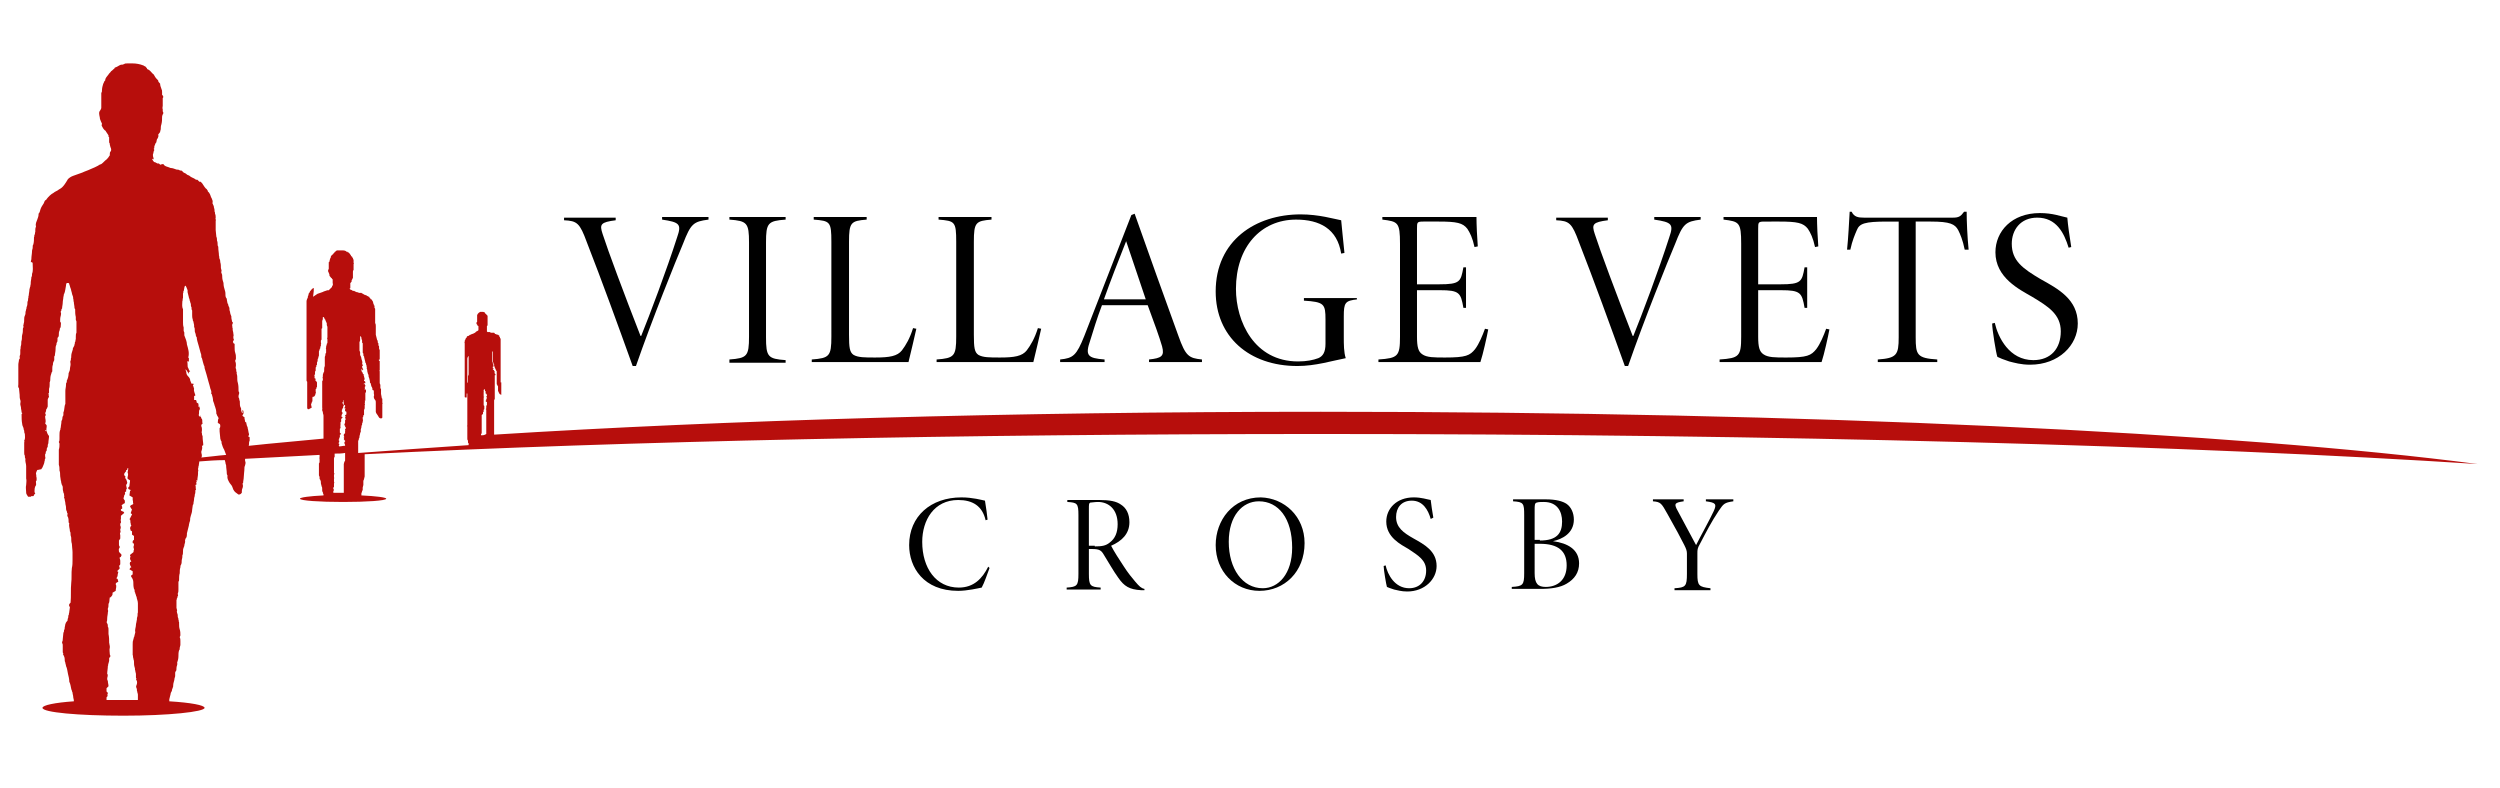 <?xml version="1.0" encoding="utf-8"?>
<!-- Generator: Adobe Illustrator 22.1.0, SVG Export Plug-In . SVG Version: 6.00 Build 0)  -->
<svg version="1.1" id="Layer_1" xmlns="http://www.w3.org/2000/svg" xmlns:xlink="http://www.w3.org/1999/xlink" x="0px" y="0px"
	 viewBox="0 0 382.5 120.6" style="enable-background:new 0 0 382.5 120.6;" xml:space="preserve">
<style type="text/css">
	.st0{fill:#B70E0C;}
</style>
<g>
	<path d="M108.4,33.6c-2.3,0.3-2.7,0.6-3.9,3.7c-1.1,2.6-4.7,11.5-7.2,18.7h-0.5c-2.3-6.4-4.7-13-7-18.9c-1.1-3-1.5-3.3-3.5-3.4
		v-0.4h7.9v0.4c-2.3,0.3-2.5,0.6-2,2.1c0.8,2.5,3.3,9.2,5.8,15.6h0.1c1.3-3.2,3.9-10.1,5.5-15.1c0.7-2,0.4-2.3-2.3-2.7v-0.4h7.1
		V33.6z"/>
	<path d="M111.6,55.4V55c2.7-0.2,3-0.5,3-3.5V37.1c0-3-0.3-3.3-3-3.5v-0.4h8.6v0.4c-2.7,0.2-3,0.5-3,3.5v14.5c0,3,0.3,3.3,3,3.5v0.4
		H111.6z"/>
	<path d="M140.2,50.3c-0.2,0.9-0.9,3.9-1.2,5.1h-14.8V55c2.7-0.2,3-0.5,3-3.5V37c0-3.1-0.2-3.2-2.7-3.4v-0.4h8.1v0.4
		c-2.4,0.2-2.7,0.4-2.7,3.4v14.2c0,2,0.1,2.7,0.7,3.1c0.7,0.4,1.7,0.4,3.3,0.4c2.2,0,3.4-0.2,4.1-1.1c0.6-0.8,1.2-1.8,1.7-3.4
		L140.2,50.3z"/>
	<path d="M159.3,50.3c-0.2,0.9-0.9,3.9-1.2,5.1h-14.8V55c2.7-0.2,3-0.5,3-3.5V37c0-3.1-0.2-3.2-2.7-3.4v-0.4h8.1v0.4
		c-2.4,0.2-2.7,0.4-2.7,3.4v14.2c0,2,0.1,2.7,0.7,3.1c0.7,0.4,1.7,0.4,3.3,0.4c2.2,0,3.4-0.2,4.1-1.1c0.6-0.8,1.2-1.8,1.7-3.4
		L159.3,50.3z"/>
	<path d="M175.8,55.4V55c1.9-0.2,2.4-0.5,2-2c-0.4-1.4-1.2-3.6-2.2-6.3h-7c-0.8,2.1-1.3,3.8-1.8,5.4c-0.8,2.3-0.4,2.7,2.2,2.9v0.4
		h-6.8V55c2-0.2,2.5-0.6,3.7-3.6l7.2-18.5l0.5-0.2c2.2,6.2,4.4,12.4,6.7,18.7c1.1,3.1,1.6,3.4,3.6,3.6v0.4H175.8z M172.3,36.9
		L172.3,36.9c-1.2,3-2.4,6.1-3.4,8.9h6.4L172.3,36.9z"/>
	<path d="M207.7,45.8c-1.9,0.2-2.1,0.5-2.1,2.6v3.1c0,1.2,0,2.4,0.3,3.3c-2.1,0.4-4.6,1.2-7.4,1.2c-7.4,0-12.5-4.5-12.5-11.4
		c0-7.8,6.1-11.8,13-11.8c2.8,0,5.1,0.7,6.2,0.9c0.1,1.2,0.3,2.9,0.5,5l-0.5,0.1c-0.6-3.8-3.3-5.2-6.9-5.2c-5.4,0-9.2,4.2-9.2,10.6
		c0,5,2.8,11.1,9.5,11.1c1.3,0,2.3-0.2,3.1-0.5c0.7-0.3,1.1-0.9,1.1-2.2v-3.7c0-2.4-0.2-2.7-3.3-2.9v-0.4h8.1V45.8z"/>
	<path d="M227.7,50.4c-0.2,1.1-0.8,3.8-1.2,5h-15.6V55c3-0.2,3.3-0.5,3.3-3.5V37.3c0-3.3-0.3-3.4-2.7-3.7v-0.4h14.4
		c0,1.1,0.1,3.3,0.2,4.5l-0.5,0.1c-0.3-1.4-0.7-2.2-1.1-2.8c-0.7-0.9-1.6-1.1-4.4-1.1h-2.3c-1,0-1,0.1-1,1.1v8.5h3.4
		c3.2,0,3.3-0.4,3.7-2.6h0.4v6.2h-0.4c-0.4-2.3-0.6-2.7-3.6-2.7h-3.5v7.1c0,1.6,0.2,2.3,0.8,2.7c0.7,0.5,1.8,0.5,3.5,0.5
		c3.2,0,3.8-0.3,4.6-1.3c0.6-0.8,1.1-2,1.5-3.1L227.7,50.4z"/>
	<path d="M260.2,33.6c-2.3,0.3-2.7,0.6-3.9,3.7c-1.1,2.6-4.7,11.5-7.2,18.7h-0.5c-2.3-6.4-4.7-13-7-18.9c-1.1-3-1.5-3.3-3.5-3.4
		v-0.4h7.9v0.4c-2.3,0.3-2.5,0.6-2,2.1c0.8,2.5,3.3,9.2,5.8,15.6h0.1c1.3-3.2,3.9-10.1,5.5-15.1c0.7-2,0.4-2.3-2.3-2.7v-0.4h7.1
		V33.6z"/>
	<path d="M279.9,50.4c-0.2,1.1-0.8,3.8-1.2,5h-15.6V55c3-0.2,3.3-0.5,3.3-3.5V37.3c0-3.3-0.3-3.4-2.7-3.7v-0.4H278
		c0,1.1,0.1,3.3,0.2,4.5l-0.5,0.1c-0.3-1.4-0.7-2.2-1.1-2.8c-0.7-0.9-1.6-1.1-4.4-1.1H270c-1,0-1,0.1-1,1.1v8.5h3.4
		c3.2,0,3.3-0.4,3.7-2.6h0.4v6.2h-0.4c-0.4-2.3-0.6-2.7-3.6-2.7H269v7.1c0,1.6,0.2,2.3,0.8,2.7c0.7,0.5,1.8,0.5,3.5,0.5
		c3.2,0,3.8-0.3,4.6-1.3c0.6-0.8,1.1-2,1.5-3.1L279.9,50.4z"/>
	<path d="M300.6,38.2c-0.3-1.5-0.7-2.4-1-3c-0.5-0.9-1.2-1.3-4.2-1.3h-2.3v17.7c0,2.7,0.2,3.2,3.3,3.4v0.4h-9.1V55
		c2.9-0.2,3.2-0.7,3.2-3.4V33.9h-1.8c-3.4,0-4.2,0.3-4.6,1.3c-0.3,0.7-0.7,1.6-1,3h-0.5c0.2-1.9,0.3-4.1,0.4-5.8h0.3
		c0.4,0.8,1,0.9,1.9,0.9h13.6c0.9,0,1.2-0.2,1.7-0.9h0.4c0,1.4,0.1,3.8,0.3,5.8L300.6,38.2z"/>
	<path d="M316.5,37.9c-0.7-2.3-1.9-4.6-4.8-4.6c-2.6,0-3.9,1.9-3.9,4c0,2.6,1.7,3.8,4.4,5.4c2.7,1.5,5.7,3.1,5.7,6.8
		c0,3.3-2.9,6.3-7.3,6.3c-1.4,0-2.4-0.3-3.2-0.5c-0.9-0.3-1.4-0.5-1.8-0.7c-0.2-0.5-0.8-4.2-0.8-5.1l0.4-0.1
		c0.5,2.2,2.2,5.7,5.9,5.7c2.7,0,4.2-1.8,4.2-4.4c0-2.6-1.9-3.8-4.4-5.3c-1.9-1.1-5.6-2.9-5.6-6.8c0-3.2,2.5-6,6.8-6
		c2,0,3.2,0.5,4.2,0.7c0.1,1.2,0.3,2.6,0.6,4.5L316.5,37.9z"/>
</g>
<g>
	<path d="M151.4,86.9c-0.3,0.8-0.8,2.3-1.2,3c-0.5,0.1-2.2,0.5-3.6,0.5c-5.3,0-7.5-3.6-7.5-7c0-4.4,3.3-7.3,8-7.3
		c1.7,0,3.1,0.4,3.6,0.5c0.2,1.2,0.3,2,0.4,2.9l-0.3,0.1c-0.5-2.2-2-3.1-4.2-3.1c-3.7,0-5.5,3.1-5.5,6.4c0,4,2.1,7,5.6,7
		c2.3,0,3.6-1.4,4.5-3.2L151.4,86.9z"/>
	<path d="M175.1,90.3c-0.2,0-0.4,0-0.5,0c-1.8-0.1-2.6-0.6-3.5-1.9c-0.8-1.1-1.5-2.4-2.2-3.5c-0.4-0.7-0.7-0.9-1.8-0.9h-0.5v3.8
		c0,1.8,0.2,2,1.8,2.1v0.3h-5.2v-0.3c1.6-0.1,1.8-0.3,1.8-2.1v-9c0-1.8-0.2-1.9-1.7-2v-0.3h4.9c1.6,0,2.6,0.2,3.3,0.7
		c0.8,0.5,1.3,1.4,1.3,2.7c0,1.8-1.2,2.9-2.8,3.6c0.4,0.8,1.3,2.2,1.9,3.1c0.7,1.1,1.3,1.8,1.8,2.4c0.6,0.7,0.9,1,1.4,1.1
		L175.1,90.3z M167.5,83.6c1.1,0,1.7-0.1,2.3-0.6c0.8-0.6,1.2-1.5,1.2-2.8c0-2.3-1.4-3.4-3-3.4c-0.5,0-1,0.1-1.2,0.1
		c-0.2,0.1-0.2,0.3-0.2,1v5.6H167.5z"/>
	<path d="M199.6,83.1c0,4.4-3.1,7.3-6.9,7.3c-3.8,0-6.7-3-6.7-7c0-3.8,2.6-7.3,6.9-7.3C196.5,76.2,199.6,79,199.6,83.1z M188,82.9
		c0,4.1,2.1,7.1,5.2,7.1c2.4,0,4.5-2.2,4.5-6.2c0-4.5-2.1-7.1-5.1-7.1C190.1,76.7,188,78.9,188,82.9z"/>
	<path d="M218.9,79.4c-0.4-1.4-1.2-2.8-2.9-2.8c-1.6,0-2.4,1.1-2.4,2.5c0,1.6,1.1,2.4,2.7,3.3c1.6,0.9,3.5,1.9,3.5,4.2
		c0,2-1.8,3.9-4.5,3.9c-0.9,0-1.5-0.2-2-0.3c-0.6-0.2-0.9-0.3-1.1-0.4c-0.1-0.3-0.5-2.6-0.5-3.2l0.3-0.1c0.3,1.4,1.4,3.5,3.6,3.5
		c1.6,0,2.6-1.1,2.6-2.7c0-1.6-1.2-2.3-2.7-3.3c-1.2-0.7-3.4-1.8-3.4-4.2c0-2,1.6-3.7,4.2-3.7c1.2,0,2,0.3,2.6,0.4
		c0.1,0.8,0.2,1.6,0.4,2.7L218.9,79.4z"/>
	<path d="M237.6,82.8c2.3,0.3,4,1.3,4,3.4c0,1.4-0.7,2.4-1.9,3.1c-1,0.6-2.4,0.8-4,0.8h-4.4v-0.3c1.7-0.1,1.9-0.3,1.9-2.1v-8.9
		c0-1.8-0.1-2-1.7-2.1v-0.3h5c1.6,0,2.6,0.3,3.2,0.7c0.7,0.5,1.1,1.4,1.1,2.4C240.8,81.6,239,82.5,237.6,82.8L237.6,82.8z
		 M235.6,82.7c2.6,0,3.4-1.1,3.4-2.9c0-1.5-0.7-3-2.8-3c-0.4,0-0.8,0-1.1,0.1c-0.3,0.1-0.3,0.4-0.3,1.2v4.5H235.6z M234.8,87.7
		c0,1.6,0.5,2.1,1.7,2.1c1.7,0,3.2-1,3.2-3.3c0-2.2-1.3-3.3-4.1-3.3h-0.8V87.7z"/>
	<path d="M265.2,76.7c-1.4,0.2-1.5,0.4-2.2,1.4c-1.2,1.8-1.9,3.2-2.9,5.1c-0.4,0.7-0.4,0.9-0.4,1.5v3.1c0,1.8,0.2,2,2,2.2v0.3h-5.5
		v-0.3c1.7-0.1,1.9-0.3,1.9-2.2v-3.1c0-0.4-0.1-0.7-0.4-1.3c-0.5-1-1.3-2.5-2.6-4.8c-0.9-1.6-1-1.8-2.2-1.9v-0.3h4.7v0.3
		c-1.4,0.2-1.4,0.4-1.1,1.1c1,1.9,2.1,3.9,3,5.6c0.7-1.4,2.1-3.9,2.7-5.2c0.5-1.1,0.3-1.3-1.2-1.5v-0.3h4.2V76.7z"/>
</g>
<g>
	<path class="st0" d="M30.7,69.5C30.7,69.5,30.7,69.5,30.7,69.5c0,0,0-0.1,0-0.1c0,0,0,0,0,0C30.7,69.5,30.7,69.5,30.7,69.5z"/>
	<ellipse class="st0" cx="7.6" cy="66" rx="0" ry="0"/>
	<path class="st0" d="M56.9,60.3C56.9,60.2,56.9,60.2,56.9,60.3C56.9,60.2,56.9,60.2,56.9,60.3C56.9,60.2,56.9,60.2,56.9,60.3
		C56.9,60.3,56.9,60.3,56.9,60.3z"/>
	<path class="st0" d="M47.6,58.8C47.6,58.8,47.6,58.8,47.6,58.8C47.6,58.8,47.6,58.8,47.6,58.8C47.6,58.8,47.6,58.8,47.6,58.8
		C47.6,58.8,47.6,58.8,47.6,58.8z"/>
	<path class="st0" d="M70.9,58.1C70.9,58.1,70.9,58.1,70.9,58.1C70.9,58.1,70.9,58.1,70.9,58.1C70.9,58.1,70.9,58.1,70.9,58.1
		C70.9,58.1,70.9,58.1,70.9,58.1z"/>
	<path class="st0" d="M202.1,66.4c70.5,0,133.8,1.8,177,4.6c-36.6-4.8-102.2-8-177-8c-47.6,0-91.5,1.3-126.5,3.5c0,0,0,0,0,0
		c0,0,0,0,0-0.1c0,0,0-0.1,0-0.1c0-0.1,0-0.1,0-0.2c0,0,0,0,0-0.1c0,0,0-0.1,0-0.1c0,0,0,0,0-0.1c0,0,0-0.1,0-0.1c0-0.1,0-0.1,0-0.2
		c0,0,0,0,0,0c0-0.1,0-0.1,0-0.2c0-0.1,0-0.1,0-0.2c0,0,0,0,0,0c0,0,0-0.1,0-0.1c0,0,0-0.1,0-0.1c0,0,0-0.1,0-0.1c0,0,0-0.1,0-0.1
		c0,0,0,0,0-0.1c0-0.1,0-0.1,0-0.2c0-0.1,0-0.1,0-0.2c0,0,0,0,0,0c0,0,0-0.1,0-0.1c0,0,0-0.1,0-0.1c0,0,0-0.1,0-0.1c0,0,0-0.1,0-0.1
		c0,0,0-0.1,0-0.1c0-0.1,0-0.1,0-0.2c0,0,0,0,0,0c0,0,0-0.1,0-0.1c0,0,0-0.1,0-0.1c0,0,0,0,0-0.1c0,0,0,0,0,0c0,0,0-0.1,0-0.1
		c0-0.1,0-0.2,0-0.2c0,0,0,0,0-0.1c0-0.1,0-0.1,0-0.2c0-0.1,0-0.1,0-0.2c0,0,0-0.1,0-0.1c0,0,0-0.1,0-0.1c0,0,0-0.1,0-0.1
		c0,0,0,0,0,0c0,0,0-0.1,0-0.1c0,0,0-0.1,0-0.1c0,0,0,0,0-0.1c0-0.1,0-0.1,0-0.2c0,0,0,0,0-0.1c0,0,0-0.1,0-0.2c0-0.1,0-0.2,0.1-0.2
		c0,0,0-0.1,0-0.1c0,0,0-0.1,0-0.1c0,0,0-0.1,0-0.1c0-0.1,0-0.1,0-0.2c0,0,0-0.1,0-0.1c0,0,0,0,0,0c0-0.1,0-0.1,0-0.2
		c0,0,0-0.1,0-0.1c0,0,0,0,0,0c0,0,0-0.1,0-0.2c0,0,0,0,0,0c0,0,0-0.1,0-0.1c0,0,0,0,0,0c0,0,0-0.1,0-0.1c0,0,0,0,0,0c0,0,0,0,0,0
		c0-0.1,0-0.1,0-0.2c0,0,0,0,0-0.1c0,0,0-0.1,0-0.1c0,0,0,0,0,0c0,0,0-0.1,0-0.1c0-0.1,0-0.1,0-0.2c0,0,0,0,0,0c0-0.1,0-0.1,0-0.2
		c0,0,0,0,0,0c0-0.1,0-0.1,0-0.2c0,0,0,0,0,0c0-0.1,0-0.2,0-0.3c0,0,0,0,0,0c0,0,0-0.1,0-0.1c0,0,0-0.1,0-0.1c0,0,0-0.1,0-0.1
		c0,0,0,0,0,0c0,0,0,0,0,0c0,0,0-0.1,0-0.2c0,0,0-0.1,0-0.1c0,0,0,0,0,0.1c0,0,0,0,0,0c0,0,0,0,0,0c0-0.1,0-0.1,0-0.2c0,0,0,0,0,0
		c0,0,0-0.1,0-0.1c0,0,0,0,0,0c0,0,0-0.1,0-0.1c0,0,0,0,0,0c0,0,0-0.1,0-0.1c0,0,0,0,0.1,0c0-0.1,0-0.1,0-0.2c0,0,0,0-0.1,0
		c0,0,0-0.1,0-0.1c0,0,0,0,0,0c0-0.1-0.1-0.1,0-0.2c0-0.1,0-0.1,0-0.1c0,0,0,0,0,0c0,0,0,0,0,0c0,0,0,0-0.1,0c0,0,0-0.1,0-0.1
		c0,0,0-0.1-0.1-0.1c0,0-0.1-0.1-0.1-0.1c0,0,0,0,0-0.1c0,0,0,0,0,0c0,0,0,0,0,0c0,0,0.1,0.1,0.1,0.1c0,0,0,0,0-0.1c0,0,0,0,0,0
		c0,0,0-0.1-0.1-0.1c0,0,0-0.1,0-0.1c0,0,0-0.1,0-0.1c0,0,0,0,0.1,0c0,0,0-0.1,0-0.1c0,0,0,0,0,0c0-0.1,0-0.3-0.1-0.4
		c0-0.1,0-0.2-0.1-0.3c0,0,0,0,0-0.1c0,0,0,0,0-0.1c0,0,0,0,0-0.1c0,0,0,0,0,0c0-0.1,0-0.1,0-0.2c0-0.1,0-0.1,0-0.2
		c0-0.1,0-0.2,0-0.2c0-0.1,0-0.2,0-0.2c0,0,0,0,0,0c0,0,0-0.1,0-0.1c0,0,0-0.1,0-0.1c0,0,0,0,0,0c0,0,0-0.1,0-0.1c0,0,0-0.1,0-0.1
		c0,0,0-0.1,0-0.1c0,0,0,0.1,0.1,0.1c0,0,0,0,0,0.1c0,0.1,0,0.1,0,0.2c0,0,0,0,0,0c0,0,0,0,0,0.1c0,0,0,0.1,0,0.1c0,0,0,0.1,0,0.1
		c0,0,0,0.1,0,0.1c0,0,0,0.1,0,0.1c0,0,0,0.1,0,0.1c0,0,0,0,0,0.1c0,0,0,0.1,0,0.1c0,0,0,0,0,0c0,0,0,0.1,0,0.1c0,0,0,0.1,0,0.1
		c0,0,0,0.1,0,0.1c0,0.1,0,0.2,0.1,0.3c0,0.1,0,0.2,0.1,0.2c0,0,0,0.1,0,0.1c0,0,0,0,0,0.1c0,0.1,0,0.2,0.1,0.2c0,0,0,0.1,0,0.1
		c0,0.1,0,0.1,0.1,0.2c0,0.1,0,0.1,0.1,0.2c0,0.1,0,0.1,0.1,0.2c0,0,0,0.1,0,0.2c0,0,0,0,0,0c0,0.1,0,0.1,0,0.2c0,0,0,0,0,0.1
		c0,0,0,0.1,0,0.1c0,0.1,0,0.1,0,0.2c0,0,0,0,0,0c0,0,0,0.1,0,0.1c0,0,0,0.1,0,0.1c0,0,0,0.1,0,0.1c0,0,0,0,0,0.1c0,0,0,0,0,0.1
		c0,0,0,0,0,0.1c0,0,0,0.1,0,0.1c0,0.1,0,0.1,0,0.2c0,0,0,0,0,0c0,0,0,0,0,0.1c0,0,0,0,0,0.1c0,0,0,0,0,0c0,0.1,0,0.1,0.1,0.2
		c0,0.1,0,0.1,0.1,0.2c0,0,0,0.1,0,0.1c0,0,0,0.1,0,0.1c0,0,0,0.1,0,0.1c0,0.1,0,0.2,0,0.2c0,0,0,0,0,0.1c0,0,0,0.1,0,0.1
		c0,0,0,0,0,0c0,0,0.1,0.2,0.1,0.2c0,0.1,0.1,0.1,0.1,0.2c0,0,0,0.1,0.1,0.1c0,0,0.1,0,0.1,0.1c0,0,0,0,0,0c0,0,0,0,0.1,0
		c0,0,0,0,0,0c0,0,0-0.1,0-0.1c0-0.1,0-0.1,0-0.1c0,0,0,0,0,0c0-0.1,0-0.1,0-0.2c0-0.1,0-0.2,0-0.3c0,0,0-0.1,0-0.1
		c0-0.1,0-0.1,0-0.2c0,0,0,0,0,0c0,0,0-0.1,0-0.1c0,0,0,0,0-0.1c0,0,0,0,0,0c0,0,0-0.1,0-0.1c0,0,0,0,0,0c0,0,0,0,0-0.1c0,0,0,0,0,0
		c0,0,0,0,0,0c0,0,0,0,0,0c0-0.1,0-0.1,0-0.2c0,0,0,0,0-0.1c0,0,0-0.1,0-0.1c0,0,0,0,0,0c0,0,0,0,0,0c0,0,0-0.1,0-0.1c0,0,0,0-0.1,0
		c0,0,0,0,0,0c0,0,0,0,0,0c0,0,0-0.1,0-0.1c0,0,0,0,0,0c0,0,0,0,0,0.1c0,0,0,0,0,0c0,0,0,0,0,0c0,0,0,0,0-0.1c0,0,0-0.1,0-0.1
		c0,0,0-0.1,0-0.2c0,0,0,0,0,0c0,0,0,0,0-0.1c0,0,0,0,0-0.1c0,0,0,0,0,0c0,0,0-0.1,0-0.1c0,0,0,0,0-0.1c0-0.1,0-0.2,0-0.3
		c0-0.1,0-0.1,0-0.2c0,0,0,0,0,0c0,0,0-0.1,0-0.1c0,0,0,0,0,0c0,0,0-0.1,0-0.1c0,0,0-0.1,0-0.1c0,0,0-0.1,0-0.1c0,0,0,0,0,0
		c0,0,0,0,0-0.1c0-0.1,0-0.1,0-0.2c0-0.1,0-0.1,0-0.2c0,0,0,0,0-0.1c0,0,0,0,0,0c0,0,0,0,0,0c0,0,0-0.1,0-0.1c0,0,0,0,0,0
		c0,0,0-0.1,0-0.1c0,0,0-0.1,0-0.1c0,0,0-0.1,0-0.1c0,0,0,0,0,0c0,0,0-0.1,0-0.1c0,0,0,0,0,0c0,0,0,0,0-0.1c0,0,0-0.1,0-0.1
		c0,0,0,0,0,0c0,0,0-0.1,0-0.2c0,0,0-0.1,0-0.1c0,0,0-0.1,0-0.1c0,0,0,0,0,0c0,0,0-0.1,0-0.1c0,0,0-0.1,0-0.1c0-0.1,0-0.1,0-0.2
		c0-0.1,0-0.1,0-0.2c0,0,0,0,0,0c0-0.1,0-0.1,0-0.2c0,0,0-0.1,0-0.1c0,0,0-0.1,0-0.1c0,0,0-0.1,0-0.1c0-0.1,0-0.1,0-0.2
		c0,0,0-0.1,0-0.1c0,0,0-0.1,0-0.1c0-0.1,0-0.2,0-0.2c0,0,0,0,0,0c0,0,0,0,0-0.1c0-0.1,0-0.1,0-0.1c0,0,0-0.1,0-0.1
		c0-0.1,0-0.1,0-0.2c0-0.1,0-0.1,0-0.2c0,0,0-0.1,0-0.1c0,0,0-0.1,0-0.1c0,0,0-0.1,0-0.1c0,0,0-0.1,0-0.1c0-0.1,0-0.1,0-0.2
		c0,0,0-0.1,0-0.1c0-0.1,0-0.1,0-0.1c0,0,0,0,0,0c0-0.1,0-0.1-0.1-0.2c0,0,0,0,0,0c0,0,0,0,0-0.1c0,0,0,0-0.1-0.1c0,0,0,0,0-0.1
		c0,0,0-0.1-0.1-0.1c0,0,0,0,0,0c0,0,0,0-0.1-0.1c0,0,0,0,0,0c0,0,0,0-0.1,0c-0.1,0-0.1,0-0.2-0.1c0,0-0.1,0-0.1,0
		c0,0-0.1,0-0.1-0.1c0,0,0,0-0.1-0.1c0,0-0.1,0-0.1,0c0,0-0.1,0-0.1,0c-0.1,0-0.1,0-0.2,0c-0.1,0-0.2,0-0.2-0.1c0,0-0.1,0-0.1,0
		c0,0,0,0-0.1,0c-0.1,0-0.1,0-0.2,0c0,0,0,0-0.1-0.1c0,0,0,0,0,0c0,0,0,0,0,0c0,0,0,0,0,0c0,0,0-0.1,0-0.1c0,0,0,0,0,0c0,0,0,0,0,0
		c0,0,0,0,0-0.1c0,0,0,0,0-0.1c0,0,0,0,0,0c0,0,0,0,0-0.1c0,0,0-0.1,0-0.1c0,0,0,0,0-0.1c0,0,0-0.1,0-0.1c0,0,0,0,0,0
		c0,0,0-0.1,0-0.1c0,0,0-0.1,0.1-0.1c0,0,0-0.1,0-0.1c0,0,0-0.1,0-0.1c0-0.1,0-0.1,0-0.2c0-0.1,0-0.1,0-0.1c0,0,0,0,0-0.1
		c0,0,0,0,0-0.1c0,0,0-0.1,0-0.1c0,0,0-0.1,0-0.1c0,0,0-0.1,0-0.1c0,0,0-0.1,0-0.1c0,0,0-0.1,0-0.1c0,0,0-0.1,0-0.1
		c0-0.1,0-0.1,0-0.2c0,0-0.1-0.1-0.1-0.1c0,0-0.1-0.1-0.1-0.1c0,0,0-0.1-0.1-0.1c0,0,0,0,0,0c0,0-0.1-0.1-0.1-0.1c0,0,0,0,0,0
		c0,0,0,0,0-0.1c0,0,0,0,0,0c0,0,0,0,0,0c-0.1,0-0.2-0.1-0.3-0.1c0,0,0,0-0.1,0c0,0-0.1,0-0.1,0c0,0-0.1,0-0.1,0c0,0-0.1,0-0.1,0
		c-0.1,0-0.1,0.1-0.2,0.1c0,0,0,0,0,0c0,0-0.1,0.1-0.1,0.1c0,0-0.1,0.1-0.1,0.1c0,0.1-0.1,0.1-0.1,0.2c0,0,0,0,0,0c0,0,0,0.1,0,0.1
		c0,0.1,0,0.1,0,0.2c0,0,0,0.1,0,0.1c0,0.1,0,0.2,0,0.4c0,0,0,0,0,0.1c0,0,0,0.1,0,0.1c0,0,0,0.1-0.1,0.1c0,0.1,0,0.2,0,0.2
		c0,0.1,0,0.1,0.1,0.1c0,0,0,0.1,0,0.1c0,0,0,0.1,0.1,0.1c0,0,0,0,0,0c0,0,0.1,0.1,0.1,0.1c0,0,0,0,0,0c0,0,0,0,0,0
		c0,0.1,0,0.1,0,0.2c0,0,0,0,0,0.1c0,0,0,0.1,0,0.1c0,0,0,0.1,0,0.1c0,0,0,0.1,0,0.1c0,0,0,0,0,0c0,0-0.1,0.1-0.1,0.1
		c-0.1,0-0.1,0.1-0.2,0.1c0,0,0,0,0,0c0,0,0,0,0,0c0,0-0.1,0-0.1,0.1c0,0-0.1,0-0.1,0.1c-0.1,0-0.2,0.1-0.2,0.1
		c-0.1,0-0.2,0.1-0.3,0.1c-0.1,0-0.1,0.1-0.2,0.1c-0.1,0-0.1,0-0.2,0.1c0,0-0.1,0.1-0.2,0.1c-0.1,0-0.2,0.1-0.2,0.2c0,0,0,0,0,0
		c0,0,0,0.1-0.1,0.1c0,0.1-0.1,0.1-0.1,0.2c0,0.1,0,0.1-0.1,0.2c0,0,0,0,0,0c0,0.1,0,0.1,0,0.2c0,0.1-0.1,0.1,0,0.2c0,0,0,0,0,0
		c0,0,0,0.1,0,0.1c0,0,0,0,0,0c0,0,0,0.1,0,0.1c0,0,0,0.1,0,0.1c0,0.1,0,0.1,0,0.2c0,0,0,0,0,0c0,0,0,0.1,0,0.1c0,0,0,0.1,0,0.1
		c0,0.1,0,0.2,0,0.2c0,0,0,0,0,0c0,0,0,0.1,0,0.1c0,0,0,0.1,0,0.1c0,0.1,0,0.2,0,0.3c0,0,0,0.1,0,0.1c0,0.1,0,0.1,0,0.2c0,0,0,0,0,0
		c0,0,0,0.1,0,0.1c0,0,0,0.1,0,0.1c0,0.1,0,0.1,0,0.2c0,0,0,0,0,0c0,0,0,0.1,0,0.1s0,0.1,0,0.1c0,0,0,0.1,0,0.1c0,0,0,0.1,0,0.1
		c0,0,0,0.1,0,0.1c0,0,0,0.1,0,0.1c0,0,0,0.1,0,0.1c0,0.1,0,0.1,0,0.2c0,0,0,0,0,0c0,0,0,0,0,0.1c0,0,0,0,0,0.1c0,0.1,0,0.1,0,0.2
		c0,0.1,0,0.1,0,0.2c0,0.1,0,0.1,0,0.2c0,0,0,0.1,0,0.1c0,0,0,0.1,0,0.1c0,0,0,0.1,0,0.1c0,0,0,0.1,0,0.1c0,0.1,0,0.1,0,0.2
		c0,0.2,0,0.4,0,0.6c0,0,0,0.1,0,0.1c0,0.1,0,0.1,0,0.2c0,0.1,0,0.1,0,0.2c0,0,0,0.1,0,0.1c0,0,0,0.1,0,0.1c0,0.1,0,0.1,0,0.2
		c0,0,0,0,0,0c0,0,0,0,0,0c0,0.1,0,0.2,0,0.3c0,0,0,0.1,0,0.1c0,0,0,0,0,0.1c0,0,0,0.1,0,0.1c0,0.1,0,0.1,0,0.2c0,0,0,0,0,0
		c0,0,0,0,0,0c0,0,0,0.1,0,0.1c0,0,0,0.1,0,0.1c0,0,0,0.1,0,0.1c0,0,0,0.1,0,0.1c0,0,0,0.1,0,0.1c0,0.1,0,0.1,0,0.2
		c0,0.1,0,0.1,0,0.2c0,0.1,0,0.1,0,0.2c0,0.1,0,0.1,0,0.2c0,0.1,0,0.2,0,0.2c0,0,0,0,0,0c0,0,0,0.1,0.1,0.1c0,0,0.1,0,0.1,0
		c0,0,0,0,0,0c0,0,0,0,0.1,0c0,0,0,0,0,0c0,0,0,0,0,0c0,0,0-0.1,0-0.1c0,0,0-0.1,0-0.1c0,0,0-0.1,0-0.1c0,0,0,0,0,0c0,0,0,0,0,0
		c0,0,0-0.1,0-0.1c0,0,0-0.1,0-0.1c0,0,0-0.1,0-0.1c0,0,0.1,0,0.1,0c0,0,0,0,0-0.1c0-0.1,0.1-0.1,0.1-0.2c0,0,0-0.1,0-0.1
		c0,0,0-0.1,0-0.1c0,0,0,0,0-0.1c0,0,0,0,0-0.1c0,0,0,0,0,0c0,0,0-0.1,0-0.1c0,0,0,0,0,0c0,0,0-0.1,0-0.1c0-0.1,0-0.1,0-0.2
		c0,0-0.1-0.1-0.1-0.2c0,0,0,0,0,0c0,0,0,0,0,0c0,0,0,0,0,0c0,0,0,0,0-0.1c0,0,0,0,0,0c0,0,0,0,0,0c0-0.1,0-0.2,0-0.2c0,0,0,0,0-0.1
		c0,0,0,0,0-0.1c0,0,0-0.1,0-0.1c0,0,0-0.1,0-0.1c0-0.1,0-0.1,0-0.2c0,0,0-0.1,0-0.1c0,0,0-0.1,0-0.1c0,0,0,0,0,0c0,0,0-0.1,0-0.1
		c0-0.1,0-0.1,0-0.2c0,0,0,0,0,0c0,0,0-0.1,0-0.1c0-0.1,0-0.1,0-0.2c0,0,0,0,0,0c0,0,0,0,0-0.1c0,0,0-0.1,0-0.1c0,0,0,0,0,0
		c0,0,0-0.1,0-0.1c0,0,0-0.1,0-0.1c0,0,0,0,0,0c0-0.1,0-0.1,0-0.2c0,0,0-0.1,0-0.1c0,0,0,0,0,0c0,0,0-0.1,0-0.1c0,0,0-0.1,0-0.1
		c0,0,0,0,0-0.1c0,0,0,0,0-0.1c0,0,0-0.1,0-0.1c0,0,0-0.1,0-0.1c0,0,0-0.1,0-0.1c0,0,0-0.1,0-0.1c0-0.1,0-0.1,0-0.2c0,0,0-0.1,0-0.1
		c0,0,0,0,0,0c0,0,0,0,0,0c0,0,0,0,0,0c0,0,0,0,0,0c0-0.1,0-0.1,0-0.2c0-0.1,0-0.1,0-0.2c0,0,0-0.1,0-0.1c0-0.1,0-0.2,0.1-0.3
		c0,0,0,0,0-0.1c0,0,0,0,0.1,0c0,0,0,0,0,0c0,0,0,0.1,0,0.1c0,0,0,0,0,0.1c0,0,0,0.1,0,0.1c0,0,0,0.1,0,0.1c0,0,0,0.1,0,0.1
		c0,0.1,0,0.1,0,0.2c0,0,0,0,0,0c0,0.1,0,0.2,0,0.2c0,0,0,0.1,0,0.1c0,0,0,0,0,0c0,0,0,0,0,0.1c0,0.1,0,0.2,0,0.3c0,0,0,0,0,0
		c0,0,0,0.1,0,0.1c0,0,0,0,0,0.1c0,0,0,0.1,0,0.1c0,0,0,0.1,0,0.1c0,0,0,0.1,0,0.1c0,0,0,0,0,0.1c0,0.1,0,0.1,0,0.2c0,0,0,0,0,0
		c0,0,0,0.1,0,0.1c0,0,0,0.1,0,0.1c0,0.1,0,0.1,0,0.2c0,0,0,0.1,0,0.1c0,0.1,0,0.2-0.1,0.3c0,0,0,0,0,0.1c0,0,0,0,0,0.1
		c0,0.1,0,0.1,0,0.2c0,0,0,0.1,0,0.1c0,0.1,0,0.1,0,0.2c0,0,0,0.1,0,0.1c0,0,0,0,0,0c0,0.1,0,0.2-0.1,0.3c0,0,0,0,0,0.1
		c0,0,0,0,0,0.1c0,0,0,0.1,0,0.2c0,0,0,0,0,0c0,0.1,0,0.1,0,0.2c0,0,0,0.1,0,0.1c0,0.1,0,0.1,0,0.2c0,0,0,0.1,0,0.1c0,0,0,0.1,0,0.1
		c0,0,0,0,0,0.1c0,0.1,0,0.1,0,0.2c0,0.2,0,0.3,0,0.5c0,0.1,0,0.1,0,0.2c0,0,0,0,0,0c0,0,0,0.1,0,0.1c0,0.1,0,0.1,0,0.2
		c0,0,0,0.1,0,0.1c0,0,0,0,0,0.1c0,0,0,0,0,0.1c0,0.1,0,0.1,0,0.2c0,0,0,0,0,0c0,0,0,0,0,0.1c0,0,0,0,0,0.1c0,0,0,0,0,0.1
		c0,0,0,0.1,0,0.1c0,0,0,0.1,0,0.1c0,0,0,0.1,0,0.1c0,0,0,0,0,0.1c0,0,0,0,0,0.1c0,0,0,0,0,0.1c0,0.1,0,0.1,0,0.2c0,0,0,0,0,0
		c0,0.1,0,0.2,0,0.3c0,0,0,0.1,0,0.1c0,0,0,0.1,0,0.1c0,0.1,0,0.1,0,0.2c0,0.1,0,0.2,0,0.3c0,0.1,0,0.2,0,0.2c0,0.1,0,0.2,0,0.2
		c0,0.2,0,0.3,0,0.5c0,0.2,0,0.4,0,0.6c-0.1,0.1-0.1,0.1,0,0.1c0,0,0,0,0,0c0,0,0,0.1,0,0.1c0,0,0,0,0,0c0,0,0,0.1,0,0.1
		c0,0,0,0.1,0,0.1c0,0,0,0.1,0,0.1c0,0.1,0,0.1,0,0.2c0,0,0,0.1,0,0.1c0,0,0,0.1,0,0.1c0,0.1,0,0.1,0,0.2c0,0,0,0.1,0,0.1
		c0,0,0,0,0,0c0,0,0,0.1,0,0.1c0,0.1,0,0.1,0,0.2c0,0,0,0,0,0.1c0,0,0,0,0,0.1c0,0,0,0.1,0,0.1c0,0,0,0.1,0,0.1c0,0,0,0.1,0,0.1
		c0,0.1,0,0.2,0.1,0.3c0,0.1,0,0.2,0,0.2c0,0.1,0,0.2,0.1,0.2c0,0,0,0,0,0.1c0,0,0,0,0,0.1c0,0,0,0.1,0,0.1c0,0,0,0,0,0
		c-5.9,0.4-11.5,0.8-16.9,1.2c0-0.1,0-0.2,0-0.3c0-0.1,0-0.2,0-0.3c0-0.1,0-0.1,0-0.2c0-0.1,0-0.2,0-0.2c0-0.1,0-0.2,0-0.2
		c0,0,0,0,0-0.1c0-0.1,0-0.2,0-0.2c0-0.1,0-0.2,0-0.2c0,0,0-0.1,0-0.1c0-0.1,0.1-0.2,0.1-0.3c0,0,0-0.1,0-0.1
		c0.1-0.1,0.1-0.2,0.1-0.3c0-0.2,0.1-0.3,0.1-0.5c0-0.1,0-0.1,0.1-0.2c0-0.1,0-0.2,0-0.2c0-0.1,0-0.1,0-0.2c0-0.1,0.1-0.2,0.1-0.4
		c0-0.1,0-0.2,0.1-0.3c0,0,0,0,0-0.1c0-0.1,0-0.2,0.1-0.3c0-0.1,0-0.1,0-0.2c0,0,0,0,0,0c0.1-0.1,0-0.2,0-0.3c0,0,0,0,0,0
		c0-0.1,0-0.2,0-0.3c0,0,0,0,0.1,0c0-0.1-0.1-0.1,0-0.2c0,0,0-0.1,0-0.1c0,0,0.1,0,0.1,0c0-0.1,0-0.3,0-0.4c0,0,0-0.1,0-0.1
		c0,0,0-0.1,0-0.2c0,0,0-0.1,0-0.1c0.1-0.1,0-0.1,0.1-0.2c0-0.1,0-0.2,0-0.4c0,0,0,0,0-0.1c0.1-0.1,0-0.2,0-0.3c0,0,0,0,0,0
		c0-0.1,0.1-0.2,0-0.4c0,0,0,0,0.1,0c0-0.2,0-0.3,0-0.5c0,0,0,0,0,0c0,0,0-0.1,0-0.2c0-0.1,0-0.1,0-0.2c0-0.1,0-0.2,0-0.2
		c0,0,0,0,0-0.1c0,0,0,0,0.1-0.1c0-0.1,0-0.2,0-0.3c-0.1-0.1,0-0.1-0.1-0.2c0,0,0,0.1,0,0.1c0,0-0.1,0-0.1,0c0,0,0-0.1,0-0.1
		c0.1-0.1,0-0.2,0-0.3c0,0,0,0,0.1-0.1c0-0.1,0-0.1,0-0.2c0,0-0.1,0-0.1,0c0.1-0.1,0-0.2,0-0.2c0,0,0,0-0.1,0.1c-0.1,0,0-0.1,0-0.2
		c0.1,0.1,0.1,0.1,0.2,0c0-0.1,0-0.2-0.1-0.3c0,0-0.1,0-0.1,0c0-0.1,0-0.2,0-0.2c0,0,0.1,0,0.1-0.1c0-0.1-0.1-0.3-0.1-0.4
		c0-0.1-0.1-0.2-0.1-0.2c0,0,0,0,0.1,0c0,0,0,0,0-0.1c0,0-0.1,0-0.1,0c0-0.1-0.1-0.1-0.1-0.2c0-0.1-0.1-0.2-0.1-0.2
		c-0.1-0.1-0.1-0.2-0.1-0.3c0,0,0-0.1,0-0.1c0,0,0,0,0-0.1c0,0,0,0,0,0c0.1,0.1,0.1,0.2,0.2,0.3c0-0.1,0-0.1,0-0.1c0,0,0,0,0.1,0
		c-0.1-0.1-0.1-0.1-0.1-0.2c0-0.1,0-0.1-0.1-0.2c0-0.1,0-0.1,0-0.2c0,0,0.1,0,0.1,0c0-0.1,0-0.1,0-0.2c0,0,0,0-0.1-0.1
		c0.1-0.3,0-0.5-0.1-0.8c0-0.2-0.1-0.4-0.2-0.6c0,0,0-0.1,0-0.1c0,0,0-0.1,0-0.1c0,0,0-0.1,0-0.1c0,0,0-0.1,0-0.1
		c0-0.1-0.1-0.2-0.1-0.3c0-0.1,0-0.2,0-0.3c0-0.2,0-0.3,0-0.5c0-0.2,0-0.3,0-0.5c0,0,0,0,0,0c0.1,0,0-0.1,0.1-0.2c0-0.1,0-0.1,0-0.2
		c0,0,0-0.1,0-0.1c0,0,0-0.1,0-0.1c0-0.1,0-0.1,0-0.1c0-0.1,0-0.1,0.1-0.2c0,0.1,0.1,0.2,0.1,0.3c0,0,0,0.1,0,0.1
		c0,0.1,0.1,0.2,0.1,0.3c0,0,0,0.1,0,0.1c0,0,0,0.1,0,0.1c0,0.1,0,0.2,0.1,0.2c0,0.1,0,0.1,0,0.2c0,0.1,0,0.1,0,0.2
		c0,0.1,0,0.2,0,0.3c0,0.1,0,0.2,0,0.3c0,0,0,0.1,0,0.1c0,0.1,0,0.1,0,0.2c0,0,0,0,0,0.1c0,0.1,0,0.1,0.1,0.2c0,0.1,0,0.1,0,0.2
		c0,0.1,0,0.2,0.1,0.2c0,0.2,0.1,0.4,0.1,0.5c0,0.1,0.1,0.3,0.1,0.4c0,0.1,0,0.1,0.1,0.2c0,0,0,0.1,0,0.1c0.1,0.2,0.1,0.3,0.1,0.5
		c0.1,0,0,0.1,0,0.2c0.1,0.1,0.1,0.3,0.1,0.4c0,0.1,0.1,0.3,0.1,0.4c0.1,0.1,0.1,0.3,0.1,0.4c0,0.1,0.1,0.2,0.1,0.3c0,0,0,0,0,0
		c0,0.1,0.1,0.3,0.1,0.4c0,0,0,0.1,0,0.1c0,0.1,0,0.2,0.1,0.2c0,0.1,0.1,0.3,0.1,0.4c0,0,0,0,0,0c0,0.1,0,0.1,0.1,0.2
		c0,0.1,0.1,0.2,0.1,0.2c-0.1,0.1,0,0.2,0,0.2c0,0,0,0.1,0.1,0.1c0.1,0,0.1,0.1,0.1,0.2c0,0,0,0.1,0,0.1c0,0.1,0,0.1,0,0.2
		c0,0.1,0.1,0.3,0,0.4c0,0,0,0,0,0c0,0,0,0.1,0,0.1c0,0,0,0.1,0,0.1c0,0,0,0,0,0c0,0.1,0.1,0.3,0.2,0.4c0.1,0.1,0.1,0.2,0.1,0.4
		c0,0.1,0,0.1,0,0.2c0,0.1,0,0.1,0,0.2c0,0.1,0,0.1,0,0.2c0,0.2,0,0.3,0,0.5c0,0,0,0.1,0,0.1c0,0.1,0,0.1,0,0.2c0,0,0,0,0,0
		c0,0.1,0.1,0.3,0.2,0.4c0.1,0.1,0.1,0.2,0.2,0.3c0,0.1,0.1,0.1,0.1,0.2c0.1,0,0.1,0.1,0.2,0.1c0,0,0,0,0.1,0c0,0,0.1,0,0.1,0
		c0,0,0.1-0.1,0.1-0.1c0-0.1,0-0.2,0-0.3c0-0.1,0-0.2,0-0.3c0,0,0,0,0,0c0-0.1,0-0.2,0-0.4c0-0.2,0-0.4,0-0.5c0-0.1,0-0.1,0-0.2
		c0-0.1,0-0.1,0-0.3c0,0,0-0.1,0-0.1c0.1-0.1,0-0.2,0-0.2c0,0,0-0.1,0-0.1c0,0,0-0.1,0-0.1c0-0.1,0-0.2,0-0.2c0,0,0-0.1,0-0.1
		c0,0,0-0.1,0-0.1c0,0,0,0-0.1-0.1c0,0,0-0.1,0-0.1c0,0,0-0.1,0-0.1c-0.1-0.1,0-0.2-0.1-0.4c0,0,0-0.1,0-0.1c0-0.1,0-0.1,0-0.2
		c0,0,0-0.1,0-0.1c0,0,0,0,0-0.1c0-0.1,0-0.2,0-0.3c0,0-0.1-0.1-0.1-0.1c0,0,0-0.1,0-0.1c0,0,0-0.1,0-0.1c0-0.1,0-0.1,0-0.2
		c0,0,0,0,0,0c0,0,0,0.1,0,0.1c0,0,0,0.1,0,0.1c0,0,0,0,0,0c0,0,0-0.1,0-0.1c0-0.1,0-0.1,0-0.2c0-0.1-0.1-0.2-0.1-0.3
		c0,0,0-0.1,0-0.1c0,0,0-0.1,0-0.1c0,0,0-0.1,0-0.1c0,0,0,0,0-0.1c0-0.1,0-0.1,0-0.2c0,0,0-0.1,0-0.1c0-0.2,0-0.3,0-0.5
		c0-0.1,0-0.2,0-0.3c0,0,0,0,0,0c0-0.1,0-0.2,0-0.2c0,0,0,0,0-0.1c-0.1-0.1,0-0.1,0-0.2c0-0.1,0-0.1,0-0.2c0-0.1,0-0.2,0-0.2
		c0,0,0-0.1,0-0.1c0,0,0-0.1,0-0.1c0-0.1,0-0.2,0-0.3c0-0.1,0-0.2,0-0.4c0,0,0-0.1,0-0.1c0,0,0,0,0,0c0,0,0,0-0.1,0
		c0-0.1-0.1-0.1,0-0.2c0,0,0,0,0.1,0c0-0.1,0-0.1,0-0.2c0-0.1,0-0.1,0-0.2c0-0.1,0-0.1,0-0.2c0,0,0-0.1,0-0.1c0-0.1,0-0.1,0-0.2
		c0,0,0,0,0-0.1c0,0,0-0.1,0-0.1c0-0.1,0-0.1,0-0.2c0,0,0,0,0-0.1c0-0.1-0.1-0.2-0.1-0.3c0-0.1,0-0.2,0-0.3c0-0.1-0.1-0.1-0.1-0.2
		c0,0,0,0,0,0c0-0.1,0-0.2,0-0.3c-0.1,0-0.1-0.1-0.1-0.2c0-0.1,0-0.2-0.1-0.3c0-0.1-0.1-0.3-0.1-0.4c0,0,0,0,0,0
		c0-0.1-0.1-0.3-0.1-0.4c0-0.1,0-0.1,0-0.2c0,0,0-0.1,0-0.2c0-0.1,0-0.1,0-0.2c0-0.1,0-0.2,0-0.3c0-0.1,0-0.1,0-0.2
		c0-0.1,0-0.1,0-0.2c0-0.2,0-0.3-0.1-0.5c0,0,0,0,0-0.1c0,0,0-0.1,0-0.1c0-0.1,0-0.2,0-0.3c0-0.1,0-0.2,0-0.2c0-0.1,0-0.3,0-0.4
		c0-0.1,0-0.3,0-0.4c0-0.1,0-0.1,0-0.2c0-0.1,0-0.1,0-0.2c0-0.1,0-0.2,0-0.2c0-0.1,0-0.1-0.1-0.2c0-0.1,0-0.2,0-0.3
		c0,0,0-0.1-0.1-0.1c0-0.1,0-0.2-0.1-0.3c0,0,0-0.1,0-0.1c0-0.1-0.1-0.3-0.2-0.4c0,0,0,0,0,0c0,0,0-0.1-0.1-0.1
		c-0.1,0-0.1-0.1-0.1-0.1c0,0-0.1-0.1-0.1-0.1c-0.1-0.1-0.1-0.1-0.1-0.2c0,0-0.1,0-0.1,0c0,0-0.1-0.1-0.1-0.1c0,0-0.1,0-0.1,0
		c0,0-0.1-0.1-0.1-0.1c-0.1,0-0.2-0.1-0.3-0.1c-0.1,0-0.1-0.1-0.2-0.1c-0.1-0.1-0.1-0.1-0.2-0.1c0,0-0.1-0.1-0.1-0.1
		c-0.1,0-0.1,0-0.2,0c-0.1,0-0.1,0-0.2,0c-0.1-0.1-0.2-0.1-0.3-0.1c-0.2-0.1-0.3-0.1-0.4-0.2c-0.1,0-0.1,0-0.2,0c0,0-0.1,0-0.1-0.1
		c-0.1,0-0.2-0.1-0.3-0.1c0,0-0.1-0.1-0.1-0.2c0,0,0,0,0,0c0,0,0,0,0.1,0c0,0,0,0,0,0c0-0.1,0-0.1,0-0.2c0,0,0,0,0,0
		c0,0,0-0.1,0-0.1c0,0,0-0.1,0-0.1c0,0,0-0.1,0-0.1c0,0,0,0,0,0c0,0,0-0.1,0-0.1c0-0.1,0-0.1,0-0.2c0,0,0.1-0.1,0.1-0.1
		c0.1-0.1,0.1-0.1,0.1-0.2c0,0,0,0,0-0.1c0-0.1,0.1-0.1,0.1-0.2c0-0.1,0.1-0.1,0.1-0.2c0-0.1,0-0.1,0-0.2c0-0.1,0-0.2,0-0.3
		c0-0.1,0-0.3,0-0.4c0-0.1,0-0.2,0.1-0.3c0,0,0-0.1,0-0.1c0-0.1,0-0.1,0-0.1c0-0.1,0-0.1,0-0.2c0-0.1,0-0.2,0-0.3c0-0.1,0-0.2,0-0.2
		c0.1-0.1,0-0.2,0-0.2c0-0.1,0-0.1,0-0.2c0-0.1,0-0.1,0-0.2c0-0.1-0.1-0.2-0.1-0.3c-0.1-0.1-0.1-0.1-0.1-0.2
		c-0.1-0.1-0.2-0.1-0.2-0.2c0-0.1-0.1-0.1-0.1-0.1c0,0,0,0,0-0.1c-0.1-0.1-0.2-0.2-0.3-0.3c0,0,0,0-0.1,0c0-0.1-0.1-0.1-0.1-0.1
		c0,0-0.1,0-0.1,0c0,0,0,0-0.1-0.1c-0.2-0.1-0.4-0.1-0.6-0.1c0,0-0.1,0-0.1,0c-0.1,0-0.1,0-0.2,0c-0.1,0-0.1,0-0.2,0
		c-0.1,0-0.1,0-0.2,0c-0.1,0-0.2,0.1-0.3,0.2c0,0-0.1,0-0.1,0.1c-0.1,0.1-0.1,0.1-0.2,0.2c0,0.1-0.1,0.1-0.2,0.2
		c-0.1,0.1-0.2,0.2-0.2,0.4c0,0,0,0,0,0c0,0.1-0.1,0.1-0.1,0.2c0,0.1-0.1,0.3-0.1,0.4c0,0.1,0,0.1-0.1,0.1c0,0.2,0,0.5,0,0.7
		c0,0,0,0.1,0,0.1c0,0.1,0,0.1,0,0.2c0,0.1-0.1,0.2-0.1,0.2c0,0.2,0,0.3,0.1,0.4c0,0.1,0.1,0.2,0.1,0.3c0,0.1,0,0.1,0,0.1
		c0,0.1,0.1,0.2,0.1,0.2c0,0,0.1,0.1,0.1,0.1c0,0.1,0.1,0.1,0.2,0.2c0,0,0,0,0,0.1c0,0,0,0,0.1,0c0,0.1,0,0.2,0,0.3c0,0,0,0.1,0,0.1
		c0,0.1,0,0.1,0,0.2c0,0.1,0.1,0.2,0,0.3c0,0.1,0,0.1-0.1,0.2c0,0,0,0,0,0.1c-0.1,0.1-0.1,0.1-0.2,0.2c-0.1,0.1-0.2,0.2-0.3,0.3
		c0,0-0.1,0-0.1,0c0,0-0.1,0-0.1,0c-0.1,0-0.2,0.1-0.3,0.1c-0.1,0-0.2,0.1-0.3,0.1c-0.1,0.1-0.3,0.1-0.5,0.2
		c-0.2,0.1-0.4,0.1-0.5,0.2c-0.1,0.1-0.2,0.1-0.3,0.2c-0.1,0.1-0.2,0.1-0.3,0.2C48.1,44,48,44,47.9,44.1c-0.2,0.1-0.3,0.3-0.4,0.4
		c0,0,0,0,0,0c-0.1,0.1-0.1,0.1-0.1,0.2c-0.1,0.1-0.2,0.2-0.2,0.4c0,0.1-0.1,0.2-0.1,0.3c0,0,0,0,0,0c0,0.1,0,0.2-0.1,0.3
		c0,0.1-0.1,0.2-0.1,0.4c0,0,0,0,0,0c0,0.1,0,0.1,0,0.2c0,0,0,0.1,0,0.1c0,0.1,0,0.1,0,0.2c0,0.1,0,0.1,0,0.2c0,0.1,0,0.3,0,0.4
		c0,0,0,0,0,0c0,0.1,0,0.1,0,0.2c0,0.1,0,0.1,0,0.2c0,0.2,0,0.3,0,0.5c0,0,0,0,0,0c0,0,0,0.1,0,0.1c0,0.1,0,0.1,0,0.2
		c0,0.2,0,0.4,0,0.6c0,0.1,0,0.1,0,0.2c0,0.1,0,0.2,0,0.4c0,0,0,0.1,0,0.1c0,0.1,0,0.1,0,0.2c0,0.1,0,0.1,0,0.2c0,0.1,0,0.2,0,0.4
		c0,0,0,0,0,0c0,0.1,0,0.1,0,0.2c0,0.1,0,0.1,0,0.2c0,0.1,0,0.2,0,0.3c0,0.1,0,0.1,0,0.2c0,0.1,0,0.1,0,0.2c0,0.1,0,0.1,0,0.2
		c0,0.1,0,0.1,0,0.2c0,0.1,0,0.2,0,0.3c0,0,0,0,0,0c0,0,0,0.1,0,0.1c0,0,0,0.1,0,0.1c0,0.1,0,0.2,0,0.3c0,0.1,0,0.2,0,0.4
		c0,0.1,0,0.2,0,0.3c0,0.1,0,0.2,0,0.2c0,0.1,0,0.1,0,0.2c0,0.1,0,0.1,0,0.2c0,0.1,0,0.1,0,0.2c0,0.1,0,0.2,0,0.3c0,0.4,0,0.8,0,1.2
		c0,0.1,0,0.2,0,0.3c0,0.1,0,0.3,0,0.4c0,0.1,0,0.2,0,0.3c0,0.1,0,0.1,0,0.2c0,0.1,0,0.1,0,0.2c0,0.1,0,0.2,0,0.3c0,0,0,0,0,0
		c0,0,0,0,0,0.1c0,0.2,0,0.4,0,0.6c0,0.1,0,0.1,0.1,0.2c0,0,0,0.1,0,0.2c0,0.1,0,0.1,0,0.2c0,0.1,0,0.3,0,0.4c0,0,0,0,0,0
		c0,0,0,0.1,0,0.1c0,0.1,0,0.1,0,0.2c0,0.1,0,0.2,0,0.2c0,0.1,0,0.1,0,0.2c0,0.1,0,0.1,0,0.2c0,0.1,0,0.1,0,0.2c0,0.1,0,0.3,0,0.4
		c0,0.1,0,0.2,0,0.4c0,0.1,0,0.3,0,0.4c0,0.1,0,0.3,0,0.4c0,0.1,0,0.3,0,0.5c0,0,0,0,0,0c0,0.1,0.1,0.2,0.1,0.2c0.1,0,0.1,0,0.2,0
		c0,0,0,0,0.1-0.1c0,0,0.1,0,0.1,0c0,0,0-0.1,0.1-0.1c0,0,0.1,0,0.1-0.1c-0.1-0.1,0-0.2-0.1-0.3c0-0.1,0-0.1,0-0.2
		c0.1-0.1,0.1-0.2,0.1-0.2c0,0,0-0.1,0-0.1c0,0,0,0,0.1-0.1c0-0.1,0-0.1,0-0.2c0-0.1,0-0.2,0-0.3c0-0.1,0-0.2,0.1-0.2
		c0.1,0,0.2,0,0.2-0.1c0,0,0.1-0.1,0.1-0.1c0-0.1,0.1-0.2,0.1-0.4c0.1,0,0-0.1,0-0.2c0-0.1,0-0.1,0-0.2c0,0,0-0.1,0-0.1
		c0-0.1,0-0.1,0.1-0.1c0,0,0-0.1,0-0.1c0-0.1,0-0.1,0.1-0.2c0,0,0-0.1,0-0.1c0-0.1,0-0.1,0-0.2c0-0.1,0-0.3,0-0.4
		c-0.1-0.1-0.1-0.2-0.2-0.3c0,0,0,0-0.1,0c0,0,0,0,0-0.1c0,0,0.1,0,0.1,0c0,0,0-0.1,0-0.1c0,0,0-0.1-0.1-0.1c-0.1,0,0-0.1-0.1-0.1
		c0.1-0.1,0-0.3,0-0.4c0,0,0-0.1,0.1-0.1c0,0,0-0.1,0-0.2c0,0,0-0.1,0-0.2c0,0,0-0.1,0.1-0.2c0-0.1,0-0.3,0-0.4c0-0.1,0-0.1,0.1-0.2
		c0-0.1,0-0.1,0-0.2c0,0,0,0,0.1-0.1c0-0.1,0-0.2,0-0.3c0-0.1,0.1-0.2,0.1-0.3c0,0,0,0,0-0.1c0-0.1,0-0.2,0.1-0.3
		c0-0.1,0-0.2,0.1-0.4c0,0,0-0.1,0-0.1c0,0,0-0.1,0-0.1c0-0.1,0-0.2,0-0.3c0,0,0,0,0-0.1c0-0.1,0-0.2,0.1-0.2c0-0.1,0-0.1,0-0.2
		c0,0,0.1-0.1,0.1-0.1c0-0.1,0-0.3,0.1-0.4c0-0.1,0-0.2,0-0.3c0,0,0,0,0,0c0.1,0,0-0.1,0-0.2c0-0.1,0-0.1,0-0.2c0,0,0-0.1,0-0.1
		c0,0,0.1-0.1,0.1-0.2c0-0.1,0-0.2,0-0.2c0-0.1,0-0.1,0-0.2c0-0.1,0-0.1,0-0.2c0-0.1,0-0.2,0-0.3c0-0.1,0-0.2,0-0.4
		c0-0.1,0-0.1,0-0.2c0,0,0-0.1,0-0.1c0,0,0,0,0.1-0.1c0,0,0-0.1,0-0.1c0,0,0,0,0,0c0-0.1,0-0.3,0-0.4c0-0.1,0-0.2,0-0.4
		c0,0,0-0.1,0-0.2c0.1-0.2,0.1-0.3,0.1-0.5c0,0,0-0.1,0-0.1c0,0,0.1,0,0.1,0c0,0,0,0,0.1,0.1c0,0.1,0.1,0.2,0.1,0.2
		c0,0.1,0,0.1,0.1,0.1c0,0.1,0,0.2,0.1,0.3c0,0.1,0,0.1,0.1,0.2c0,0.1,0,0.1,0,0.2c0,0.1,0,0.2,0.1,0.4c0,0,0,0.1,0,0.1
		c0,0.2,0,0.3,0,0.5c0,0.1,0,0.1,0,0.2c0,0,0,0,0,0c0,0,0,0.1,0,0.1c0,0.2,0,0.4,0,0.6c0,0,0,0,0,0.1c0,0.1-0.1,0.2,0,0.3
		c0,0,0,0.1,0,0.1c0,0,0,0.1,0,0.2c0,0,0,0.1,0,0.2c0,0.1,0,0.1-0.1,0.2c0,0,0,0.1,0,0.1c0,0.1-0.1,0.2-0.1,0.4c0,0,0,0.1,0,0.1
		c-0.1,0.1,0,0.1,0,0.2c0,0.1,0,0.1,0,0.2c0,0.1,0,0.2,0,0.3c0,0.1,0,0.1-0.1,0.2c0,0.2,0,0.3-0.1,0.5c0,0,0,0.1,0,0.1
		c0,0,0,0.1,0,0.1c0,0.1,0,0.2,0,0.4c0,0.1,0,0.2,0,0.2c0,0.1,0,0.2,0,0.3c0,0.1,0,0.2,0,0.2c0,0,0,0.1,0,0.1
		c-0.1,0.2-0.1,0.4-0.1,0.5c0,0,0,0.1,0,0.1c0,0,0,0.1,0,0.1c0,0.1,0,0.2-0.1,0.3c0,0,0,0,0,0c0,0.1-0.1,0.2-0.1,0.4
		c0,0.1,0,0.1,0,0.2c0,0.1-0.1,0.2,0,0.3c0,0.1,0,0.1,0,0.2c0,0.1,0,0.1-0.1,0.2c0,0,0,0.1,0,0.1c0,0.1,0,0.2,0,0.4
		c0,0.3,0,0.6,0,0.9c0,0.1,0,0.2,0,0.3c0,0,0,0,0,0c0,0.1,0,0.2,0,0.3c0,0.1,0,0.2,0,0.3c0,0.1,0,0.1,0,0.2c0,0,0,0.1,0,0.1
		c0,0,0,0.1,0,0.1c0,0.1,0,0.2,0,0.3c0,0,0,0.1,0,0.1c0,0,0,0.1,0,0.1c0,0,0,0.1,0,0.1c0,0,0,0.1,0,0.1c0,0.1,0,0.2,0,0.2
		c0,0.1,0,0.2,0,0.2c0,0.1,0,0.2,0,0.3c0.1,0,0,0.1,0,0.1c0,0,0,0.1,0,0.1c0,0,0,0.1,0,0.1c0,0.1,0,0.2,0.1,0.3c0,0,0,0.1,0,0.1
		c0,0.2,0.1,0.3,0.1,0.5c0,0.1,0,0.1,0,0.2c0,0.1,0,0.1,0,0.2c0,0.1,0,0.3,0,0.4c0,0.2,0,0.3,0,0.5c0,0.2,0,0.3,0,0.5
		c0,0.2,0,0.3,0,0.5c0,0.3,0,0.6,0,0.9c0,0.1,0,0.2,0,0.3c-4,0.4-7.8,0.7-11.4,1.1c0,0,0,0,0,0c-0.1-0.1,0-0.1,0-0.2
		c0-0.2,0-0.4,0.1-0.6c0-0.1,0-0.1,0-0.2c0-0.1,0-0.1,0-0.3c0,0-0.1-0.1-0.2-0.1c0-0.1,0-0.2,0.1-0.2c0-0.1,0-0.2,0-0.2
		c-0.1-0.3-0.1-0.6-0.2-0.9c0-0.1,0-0.2-0.1-0.3c0-0.1-0.1-0.3-0.1-0.4c0-0.1,0-0.2-0.1-0.2c0,0-0.1-0.1-0.1-0.1
		c0-0.2-0.1-0.4-0.1-0.7c-0.1,0-0.2-0.1-0.3-0.2c0-0.1,0-0.1,0.1-0.2c0-0.1,0-0.1,0.1-0.2c-0.1-0.1,0-0.3-0.1-0.4
		c0,0-0.1-0.1-0.1-0.1c0,0.1,0,0.2,0,0.3c0,0.1,0.1,0.1,0,0.2c0,0-0.1-0.1-0.1-0.1c0-0.1-0.1-0.2-0.1-0.4c0-0.1,0-0.3-0.1-0.4
		c-0.1-0.2-0.1-0.5-0.1-0.7c0-0.1,0-0.1,0-0.2c-0.1-0.1,0-0.2-0.1-0.3c0-0.1,0-0.2-0.1-0.3c0,0,0-0.1,0-0.2c0-0.2,0.1-0.3,0.1-0.5
		c0-0.1-0.1-0.2-0.1-0.3c0-0.4,0-0.8-0.1-1.2c-0.1-0.3-0.1-0.6-0.1-0.9c0,0,0-0.1,0-0.1c0-0.2-0.1-0.4-0.1-0.6c0,0,0.1-0.1,0-0.1
		c-0.1-0.1,0-0.3-0.1-0.5c-0.1-0.1,0-0.3,0-0.5c0-0.2,0-0.4-0.1-0.6c0,0,0-0.1,0-0.2c0.1-0.1,0.1-0.2,0.1-0.3c0-0.3,0-0.5-0.1-0.8
		c-0.1-0.3-0.1-0.6-0.1-0.9c0-0.1,0-0.2,0-0.4c0,0,0,0,0-0.1c-0.1,0-0.1-0.1-0.2-0.1c0-0.1-0.1-0.3,0-0.4c0,0,0.1,0,0.1-0.1
		c-0.1-0.2-0.1-0.3-0.1-0.5c0.1-0.2,0-0.3,0-0.5c0-0.2-0.1-0.4-0.1-0.6c0-0.1,0-0.1,0-0.2c-0.1-0.1,0-0.3-0.1-0.5
		c0,0,0.1-0.1,0.1-0.2c0-0.1,0.1-0.2-0.1-0.3c0-0.2-0.1-0.4-0.1-0.6c0-0.1,0-0.1,0-0.2c-0.1-0.2-0.2-0.5-0.2-0.7
		c-0.1-0.2-0.1-0.4-0.1-0.6c-0.1-0.2-0.2-0.4-0.2-0.6c0,0-0.1-0.1-0.1-0.1c0-0.2-0.1-0.4-0.1-0.7c-0.1-0.1-0.2-0.3-0.2-0.5
		c0-0.3,0-0.5-0.1-0.8c-0.1-0.3-0.2-0.7-0.2-1c0,0,0-0.1,0-0.1c-0.1-0.3-0.2-0.6-0.2-1c0-0.2,0-0.3-0.1-0.5c-0.1-0.1,0-0.3,0-0.4
		c0-0.1-0.1-0.3-0.1-0.4c0-0.3,0-0.6-0.1-0.9c0-0.1,0-0.3-0.1-0.5c-0.1-0.1,0-0.3-0.1-0.5c0-0.4-0.1-0.8-0.1-1.2c0,0,0-0.1,0-0.1
		c0-0.1-0.1-0.2-0.1-0.3c0-0.2,0-0.5-0.1-0.7c0-0.2,0-0.4-0.1-0.6c0-0.3-0.1-0.7-0.1-1c0-0.3,0-0.6,0-1c0-0.1,0-0.3,0-0.4
		c0.1-0.2-0.1-0.3,0-0.5c0-0.2,0-0.4-0.1-0.6c0-0.1,0-0.3-0.1-0.4c0.1-0.2-0.1-0.5-0.1-0.8c-0.1-0.1-0.1-0.3-0.2-0.4
		c0.1-0.3,0-0.5-0.1-0.7c0-0.1,0-0.1-0.1-0.2c-0.1-0.3-0.2-0.7-0.5-0.9c0,0,0-0.1,0-0.1c-0.1-0.1-0.1-0.2-0.2-0.3
		c-0.1,0-0.2-0.2-0.3-0.3c-0.1-0.1-0.1-0.2-0.2-0.3c-0.1-0.2-0.2-0.3-0.4-0.5c-0.1,0-0.1,0-0.2,0c-0.1-0.1-0.2-0.2-0.3-0.3
		c-0.1,0-0.2,0-0.2,0c-0.1-0.1-0.2-0.1-0.3-0.2c-0.2-0.1-0.5-0.2-0.7-0.4c-0.1-0.1-0.3-0.1-0.4-0.2c-0.2-0.2-0.3-0.2-0.5-0.3
		c-0.1-0.1-0.2-0.2-0.3-0.3c-0.1,0-0.3,0-0.4-0.1c-0.2-0.1-0.3,0-0.5-0.1c-0.3-0.1-0.5-0.2-0.8-0.2c-0.4-0.2-0.9-0.2-1.1-0.6
		c-0.1,0-0.3,0-0.4,0.1c-0.1,0-0.2-0.1-0.3-0.2c-0.3,0.1-0.4-0.2-0.7-0.2c-0.1-0.1-0.2-0.2-0.3-0.4c0,0,0-0.1,0-0.1
		c0.1,0,0.1,0,0.2,0.1c0-0.1,0-0.1,0-0.1c0-0.2-0.1-0.3-0.1-0.5c0,0,0,0,0,0c0-0.1,0-0.1,0-0.2c0.1-0.1,0-0.2,0.1-0.3
		c0-0.1,0-0.2,0.1-0.3c0,0,0-0.1,0-0.1c-0.1-0.1-0.1-0.2,0-0.2c0-0.2,0-0.4,0.1-0.5c0-0.1,0.1-0.2,0.1-0.3c0.2-0.1,0.1-0.3,0.2-0.5
		c0-0.1,0-0.1,0.1-0.2c0.1-0.2,0.2-0.4,0.1-0.6c0.1-0.1,0.2-0.3,0.3-0.4c0-0.2,0.1-0.3,0.1-0.5c0-0.2,0-0.4,0.1-0.7
		c0.1-0.4,0.1-0.7,0.1-1.1c0-0.2,0.1-0.4,0.2-0.6c0-0.1-0.1-0.2-0.1-0.3c0-0.1,0-0.2,0-0.3c-0.1-0.2,0-0.3,0-0.5c0-0.2,0-0.4,0-0.6
		c0-0.2,0-0.4,0-0.6c0.2-0.2,0-0.4-0.1-0.5c0-0.1,0-0.3,0-0.4c0-0.2,0-0.3-0.1-0.5c-0.1-0.3-0.2-0.5-0.2-0.8
		c-0.2-0.2-0.3-0.3-0.3-0.5c-0.2-0.2-0.4-0.4-0.5-0.6c-0.1-0.1-0.1-0.3-0.3-0.4c0,0-0.1-0.1-0.1-0.1c-0.2-0.2-0.4-0.5-0.7-0.6
		c0,0-0.1,0-0.1-0.1c0-0.1-0.2-0.2-0.2-0.3c-0.1,0-0.2-0.1-0.2-0.1c-0.1,0-0.1-0.1-0.2-0.1c-0.5-0.2-1.1-0.3-1.6-0.3
		c-0.1,0-0.2,0-0.3,0c-0.2,0-0.4,0-0.5,0c-0.2,0-0.4,0-0.5,0.1c-0.2,0.1-0.3,0.1-0.5,0.1c-0.3,0.1-0.5,0.3-0.8,0.4
		c-0.1,0-0.2,0.1-0.2,0.2c-0.2,0.1-0.3,0.3-0.5,0.4c-0.1,0.2-0.3,0.3-0.4,0.5c-0.2,0.3-0.5,0.5-0.5,0.9c0,0,0,0-0.1,0.1
		c-0.1,0.1-0.1,0.3-0.2,0.4c-0.1,0.3-0.2,0.7-0.2,1.1c0,0.1,0,0.2-0.1,0.3c0,0.6,0,1.1,0,1.7c0,0.1,0,0.2,0,0.2c0,0.1,0,0.3,0,0.4
		c0,0.2-0.2,0.4-0.3,0.6c-0.1,0.4,0.1,0.8,0.1,1.1c0.1,0.3,0.2,0.5,0.3,0.7c0,0.2-0.1,0.3,0,0.4c0.1,0.2,0.2,0.4,0.4,0.6
		c0.1,0.1,0.2,0.1,0.2,0.2c0.1,0.2,0.3,0.4,0.4,0.6c0,0,0,0.1,0,0.2c0,0,0.1,0.1,0.1,0.1c0,0.3,0,0.6,0,0.8c0.1,0.1,0.1,0.2,0.1,0.3
		c0,0.1,0.1,0.3,0.1,0.4c0.1,0.2,0.2,0.5,0,0.7c-0.1,0.1-0.1,0.3-0.1,0.5c0,0.1,0,0.1-0.1,0.2c-0.1,0.2-0.3,0.4-0.4,0.5
		c-0.3,0.2-0.5,0.5-0.8,0.7c-0.1,0-0.2,0.1-0.2,0.1c-0.1,0-0.2,0-0.2,0.1c-0.2,0.1-0.4,0.2-0.6,0.3c-0.2,0.1-0.5,0.2-0.7,0.3
		c-0.4,0.2-0.8,0.3-1.2,0.5c-0.5,0.2-0.9,0.3-1.4,0.5c-0.3,0.1-0.6,0.3-0.8,0.5C9.6,28.8,9.3,28.8,9,29c-0.2,0.2-0.6,0.3-0.8,0.5
		c-0.4,0.2-0.8,0.6-1.1,1c0,0,0,0.1-0.1,0.1c-0.2,0.1-0.2,0.3-0.3,0.5c-0.2,0.3-0.4,0.6-0.5,0.9c-0.1,0.3-0.1,0.5-0.3,0.7
		c0,0,0,0.1,0,0.1c0,0.3-0.1,0.5-0.2,0.8c-0.1,0.3-0.3,0.6-0.2,1c0,0,0,0.1,0,0.1c-0.1,0.2-0.1,0.4-0.1,0.6c0,0.1,0,0.2,0,0.2
		c-0.1,0.1,0,0.3-0.1,0.4c-0.1,0.1,0,0.3-0.1,0.4c0,0.4,0,0.7-0.1,1.1c0,0,0,0,0,0c-0.1,0.1-0.1,0.3-0.1,0.5c0,0.2-0.1,0.3-0.1,0.5
		c0,0.4-0.1,0.8-0.1,1.2c0,0,0,0.1,0,0.1c-0.1,0.1,0,0.2-0.1,0.4C5,40.1,5,40.2,5,40.4c0,0.5,0.1,1-0.1,1.5c0,0.2,0,0.4-0.1,0.5
		c0,0.3-0.1,0.6-0.1,0.9c0,0.1,0,0.1,0,0.2c-0.1,0.1,0,0.3-0.1,0.4c0,0.1-0.1,0.3-0.1,0.4c0,0.3-0.1,0.6-0.1,0.9c0,0,0,0,0,0
		c-0.1,0.1,0,0.3-0.1,0.5c0,0.2,0,0.3-0.1,0.5c0,0.2,0,0.5-0.1,0.7c-0.1,0.2,0,0.3-0.1,0.4c0,0.2-0.1,0.3-0.1,0.5
		c0,0.2,0,0.3-0.1,0.5c-0.1,0.2-0.1,0.4-0.1,0.5c0,0.3,0,0.5-0.1,0.8c0,0,0,0,0,0.1c-0.1,0.1,0,0.2,0,0.3c0,0.1-0.1,0.2-0.1,0.3
		c0,0.3,0,0.6-0.1,0.9c-0.1,0.3,0,0.6-0.1,0.9c-0.1,0.2,0,0.5-0.1,0.8c-0.1,0.2,0,0.4-0.1,0.6c0,0.1,0,0.3,0,0.5
		c0,0.2,0,0.3-0.1,0.5c0,0.2,0.1,0.4-0.1,0.5c0,0.3-0.1,0.5-0.1,0.8c0,1,0,2,0,3c0,0.2-0.1,0.4,0.1,0.6c0,0.3,0.1,0.7,0.1,1
		c0,0.3,0,0.5,0.1,0.8c0.1,0.2,0,0.4,0,0.6c0,0.2,0.1,0.4,0.1,0.5c0,0.3,0.1,0.5,0.1,0.8c0,0,0.1,0.1,0.1,0.1c0,0.1-0.1,0.1-0.1,0.2
		c0,0.5,0,1,0.1,1.5c0,0.2,0.1,0.3,0.2,0.6c0,0.1,0,0.2,0.1,0.4c0,0.2,0,0.3,0.1,0.5c0,0.3,0.1,0.7-0.1,1c0,0,0,0.1,0,0.1
		c0.1,0.1,0,0.1,0,0.2c0,0.1,0,0.3,0,0.4c0,0.2,0,0.4,0,0.6c0,0.2,0,0.4,0,0.5c0,0.2,0,0.4,0.1,0.5c0,0.2,0,0.4,0.1,0.5
		c-0.1,0.4,0.1,0.7,0.1,1.1c0,0.3,0,0.6,0,0.9c0,0.3,0,0.6,0,1c0.1,0.3,0,0.7,0,1c-0.1,0.4,0,0.7,0,1.1c0,0,0,0.1,0,0.1
		c0,0.2,0.2,0.4,0.3,0.6c0.1,0,0.3,0,0.4,0c0,0,0.1-0.1,0.1-0.1c0.1,0,0.2,0,0.3,0c0.1-0.1,0.1-0.1,0.1-0.2c0.1-0.1,0.1-0.1,0.2-0.2
		c-0.2-0.2-0.1-0.5-0.1-0.7c0-0.2,0.1-0.3,0.1-0.4c0.2-0.2,0.1-0.4,0.1-0.6c0-0.1,0-0.1,0-0.2c0,0,0.1-0.1,0.1-0.1
		c0-0.1,0-0.3,0-0.4c-0.1-0.2,0-0.4-0.1-0.6c0-0.2,0.1-0.4,0.2-0.6c0.2,0,0.4-0.1,0.6-0.1c0.1-0.1,0.1-0.2,0.2-0.3
		c0.1-0.3,0.3-0.6,0.3-0.9c0.1-0.1,0-0.3,0.1-0.4c0.1-0.1,0-0.3,0-0.4c0-0.1,0-0.2,0-0.3c0.1-0.1,0.1-0.2,0.1-0.3
		c0-0.1,0-0.1,0.1-0.2c0.1-0.1,0-0.3,0.1-0.5c0.1-0.1,0.1-0.1,0.1-0.2c0-0.2,0-0.3,0.1-0.5c0-0.4,0.1-0.7,0.1-1.1
		c-0.2-0.2-0.3-0.5-0.4-0.8c0,0-0.1,0-0.1,0.1c0-0.1-0.1-0.1-0.1-0.2c0.1,0,0.2,0.1,0.2,0.1c0-0.1,0-0.2,0-0.3
		C7.2,65.1,7.1,65,7.1,65c-0.1,0-0.1-0.2-0.2-0.2c0.2-0.4,0-0.7,0-1.1C7,63.6,7,63.5,7,63.4c-0.1-0.1-0.1-0.2,0-0.4
		c0.1-0.1,0-0.3,0.1-0.4c0.1-0.1,0.1-0.2,0.2-0.4c0-0.3,0-0.6,0-1c0-0.2,0.1-0.3,0.2-0.5c-0.1-0.2,0-0.4-0.1-0.5
		c0,0,0.1-0.1,0.1-0.1c0-0.2,0-0.4,0-0.6c0.1-0.3,0.1-0.5,0.1-0.8c0-0.1,0-0.1,0-0.2c0.1-0.2,0.1-0.4,0.1-0.6c0-0.3,0.1-0.6,0.2-0.9
		c0-0.1,0.1-0.1,0.1-0.2c0-0.1,0-0.2,0-0.3c0-0.2,0-0.5,0.1-0.7c0,0,0-0.1,0-0.1c0-0.2,0.1-0.4,0.2-0.6c0-0.2,0-0.3,0-0.5
		c0-0.1,0.1-0.2,0.1-0.2c0-0.3,0.1-0.6,0.1-0.9c0-0.2,0-0.5,0.1-0.7c0,0,0,0,0,0c0.1-0.1,0-0.3,0.1-0.4c0.1-0.1,0.1-0.3,0.1-0.4
		c0-0.1,0-0.2,0-0.3C9,51.5,9,51.4,9,51.2c0-0.2,0-0.4,0.1-0.6c0.1-0.2,0-0.3,0.1-0.4c0.1-0.1,0.1-0.3,0.1-0.4
		c0-0.2,0.1-0.4-0.1-0.6c0-0.3,0-0.6,0.1-0.9c0-0.2,0.1-0.3,0-0.5c0-0.1,0-0.1,0-0.2c0.1-0.1,0.1-0.1,0.1-0.1c0-0.1,0-0.1,0-0.2
		c0,0,0.1-0.1,0.1-0.1c0-0.3,0.1-0.6,0.1-0.9c0-0.3,0.1-0.6,0.1-0.9c0.1-0.1,0-0.3,0.1-0.4c0.2-0.4,0.2-0.9,0.3-1.3
		c0-0.1,0-0.2,0.1-0.4c0.1,0,0.2,0,0.3,0c0.1,0.1,0.1,0.1,0.1,0.2c0.1,0.2,0.1,0.4,0.2,0.6c0,0.1,0.1,0.2,0.1,0.4
		c0.1,0.2,0.1,0.5,0.2,0.7c0.1,0.2,0.1,0.4,0.1,0.5c0.1,0.2,0,0.4,0.1,0.5c0,0.3,0.1,0.6,0.1,0.9c0,0.1,0.1,0.2,0.1,0.2
		c0,0.4,0,0.8,0.1,1.2c0,0.1,0,0.3,0,0.4c0,0,0,0,0,0c0,0.1,0.1,0.2,0.1,0.3c0,0.5,0,1,0,1.5c0,0.1,0,0.1,0,0.2
		c-0.1,0.2-0.1,0.4-0.1,0.7c0,0.1,0,0.2,0,0.3c-0.1,0.1,0,0.3-0.1,0.4c-0.1,0.1,0,0.3-0.1,0.4c0,0.2-0.1,0.3-0.2,0.5
		c-0.1,0.1,0,0.2-0.1,0.4c-0.1,0.3-0.2,0.6-0.2,0.9c0,0.1,0,0.1,0,0.2c-0.1,0.1,0,0.3-0.1,0.5c-0.1,0.1,0,0.3,0,0.5
		c0,0.3-0.1,0.5-0.1,0.8c0,0.2-0.1,0.3-0.2,0.6c0,0.4-0.1,0.8-0.3,1.2c0,0.1,0.1,0.1,0,0.2c-0.1,0.1-0.1,0.2-0.1,0.4
		c0,0.3-0.1,0.6-0.1,0.9c0,0.2,0,0.4,0,0.6C10,60.4,10,60.7,10,61c0,0.2,0,0.4,0,0.6c0,0.1,0,0.1,0,0.2c-0.2,0.4-0.1,0.9-0.3,1.3
		c0,0.1,0,0.2,0,0.3c0,0.1,0,0.2-0.1,0.3c-0.1,0.2,0,0.5-0.2,0.7c0,0,0,0,0,0.1c0,0.3-0.1,0.6-0.1,0.9c-0.1,0.1,0,0.3-0.1,0.4
		c-0.1,0.3-0.1,0.5-0.1,0.8c0,0.2,0,0.3,0,0.5c0,0.2,0,0.4-0.1,0.5c0,0.1,0.1,0.2,0.1,0.3c0,0.3,0,0.6-0.1,0.9c0,0.8,0,1.6,0,2.3
		c0.1,0.3,0.1,0.6,0.1,0.8c0,0,0,0.1,0,0.1c0.1,0.2,0.1,0.5,0.1,0.7c0,0.3,0.1,0.6,0.1,0.8c0.1,0.1,0,0.3,0.1,0.4
		c0,0.1,0,0.2,0.1,0.3c0,0.1,0.1,0.2,0.1,0.3c0,0.3,0,0.5,0.1,0.8c0,0.1,0,0.2,0.1,0.2c0,0.1,0,0.2,0,0.3c0.1,0.1,0,0.2,0,0.3
		c0,0.1,0.1,0.2,0.1,0.3c0,0.2,0.1,0.4,0.1,0.6c0,0.2,0.1,0.4,0.1,0.6c0,0.2,0,0.4,0.1,0.6c0.1,0.1,0,0.2,0.1,0.3
		c0.1,0.1,0,0.2,0,0.3c0,0.1,0,0.2,0.1,0.3c0.1,0.3,0.1,0.5,0.1,0.8c0,0.1,0.1,0.1,0.1,0.2c-0.1,0.4,0.1,0.8,0.1,1.2
		c0.1,0.1,0.1,0.3,0.1,0.5c0,0.2,0.1,0.3,0.1,0.5c0,0.3,0,0.6,0.1,0.9c0,0.4,0.1,0.9,0.1,1.3c0,0.4,0,0.8,0,1.2c0,0.4,0,0.8-0.1,1.2
		c-0.1,0.8,0,1.6-0.1,2.3c-0.1,1,0,2-0.1,3c-0.3,0.3-0.3,0.4-0.1,0.7c0,0,0,0,0,0c0,0.2-0.1,0.5-0.1,0.7c0,0,0,0.1,0,0.1
		c-0.1,0.1,0,0.3-0.1,0.4c-0.1,0.1,0,0.3-0.1,0.5c-0.1,0.1,0,0.3-0.1,0.4C9.9,95.4,10,95.7,9.9,96c0,0.1,0,0.3-0.1,0.4
		c0,0.1,0,0.3-0.1,0.4c0,0.3-0.1,0.7-0.1,1c0,0.1,0,0.3-0.1,0.4c0,0,0,0.1,0,0.2c0.1,0.1,0.1,0.2,0.1,0.4c0,0.3,0,0.6,0,0.9
		c0,0.1,0,0.2,0.1,0.3c-0.1,0.1-0.1,0.1,0,0.2c0.1,0.2,0.2,0.4,0.2,0.7c0,0.2,0,0.3,0.1,0.5c0,0.2,0.1,0.3,0.1,0.5
		c0.2,0.4,0.2,0.8,0.3,1.2c0.1,0.4,0.2,0.8,0.2,1.2c0.2,0.4,0.2,0.7,0.3,1.1c0,0.1,0.1,0.2,0.1,0.3c0,0.1,0.1,0.2,0.1,0.3
		c0,0.2,0.1,0.4,0.1,0.6c0,0.2,0.1,0.4,0.1,0.6c0,0,0,0,0,0.1c-2.9,0.2-4.8,0.6-4.8,1c0,0.7,5.5,1.2,12.4,1.2s12.4-0.6,12.4-1.2
		c0-0.4-2.1-0.8-5.4-1c0,0,0,0,0-0.1c0-0.1,0-0.1,0-0.2c0.1-0.3,0.1-0.5,0.2-0.8c0-0.2,0.1-0.3,0.2-0.5c0-0.1,0-0.2,0.1-0.4
		c0.1-0.2,0.1-0.3,0.1-0.5c0-0.3,0.2-0.7,0.2-1c0-0.1,0.1-0.2,0.1-0.4c0-0.1,0-0.3,0-0.4c0-0.1,0-0.2,0.1-0.3
		c0.1-0.1,0.1-0.3,0.1-0.5c0-0.3,0.2-0.5,0.1-0.8c0,0,0,0,0,0c0.1-0.3,0.2-0.6,0.2-1c0-0.3,0-0.6,0.1-0.9c0,0,0,0,0,0
		c0.1-0.1,0.1-0.2,0.1-0.4c0-0.1,0.1-0.3,0.1-0.4c0-0.2,0-0.4,0-0.6c0-0.2,0-0.4-0.1-0.6c0-0.1,0.1-0.2,0.1-0.3c0-0.3,0-0.6-0.1-0.9
		c-0.1-0.3-0.1-0.6-0.1-0.9c0-0.1,0-0.2,0-0.2c-0.1-0.1,0-0.2-0.1-0.4c0-0.1,0-0.2-0.1-0.4c0-0.2,0-0.4-0.1-0.6c0-0.1-0.1-0.3,0-0.4
		c0-0.1-0.1-0.3-0.1-0.4c0-0.4,0-0.7,0-1.1c0,0,0-0.1,0-0.1c0.1-0.1,0-0.2,0.1-0.3c0.1-0.1,0-0.2,0.1-0.3c0.1-0.1,0-0.2,0-0.3
		c0,0,0-0.1,0-0.1c0.1-0.2,0.1-0.4,0.1-0.6c0-0.4,0-0.8,0-1.2c0.1-0.1,0.1-0.2,0.1-0.3c0-0.3,0-0.7,0.1-1c0-0.3,0-0.6,0.1-0.9
		c0-0.1,0-0.3,0.1-0.4c0.1-0.2,0.1-0.4,0.1-0.6c0-0.2,0.1-0.4,0.1-0.6c0-0.1,0-0.1,0-0.2c0.1-0.2,0.1-0.4,0.1-0.6
		c0-0.2,0-0.4,0.1-0.6c0-0.1,0.1-0.2,0.1-0.3c0-0.3,0.2-0.5,0.1-0.8c0.1-0.1,0-0.2,0.1-0.3c0.2-0.2,0.2-0.5,0.2-0.8
		c0.1-0.4,0.2-0.8,0.3-1.2c0-0.2,0.1-0.4,0.1-0.5c0.1-0.2,0.1-0.4,0.1-0.6c0-0.1,0.1-0.3,0.1-0.4c0.1-0.3,0.2-0.6,0.2-0.9
		c0-0.2,0.1-0.5,0.1-0.7c0-0.1,0.1-0.1,0.1-0.2c0-0.3,0.1-0.5,0.1-0.8c0-0.2,0.1-0.3,0.1-0.5c0,0,0-0.1,0-0.1
		c0.1-0.2,0.1-0.5,0.1-0.7c0,0,0.1-0.1,0.1-0.1c-0.1-0.2,0-0.4-0.1-0.7c0.1,0,0.1-0.1,0.2-0.1c-0.1-0.2-0.1-0.3,0-0.4
		c0-0.1,0-0.1-0.1-0.2c0.1,0,0.1,0,0.2,0c0-0.4,0.1-0.7,0.1-1c0-0.1,0-0.2,0-0.3c0-0.1,0.1-0.2,0-0.4c0,0,0-0.1,0-0.1
		c0.1-0.1,0-0.3,0.1-0.4c0-0.2,0.1-0.5,0.1-0.7c1.3-0.1,2.6-0.2,3.9-0.2c0,0,0,0,0,0c0,0.1,0.1,0.3,0.1,0.4c0,0.2,0.1,0.3,0.1,0.4
		c0,0.4,0.1,0.8,0.1,1.2c0,0.1,0,0.2,0.1,0.3c0,0.1,0,0.3,0,0.4c0,0,0,0,0,0c0,0.2,0.3,0.8,0.5,1c0.2,0.2,0.3,0.5,0.4,0.8
		c0.1,0.2,0.2,0.3,0.3,0.4c0.1,0.1,0.3,0.2,0.4,0.3c0.1,0,0.1,0,0.1,0.1c0.1,0,0.2-0.1,0.3-0.1c0.1-0.1,0.1-0.1,0.2-0.2
		c0-0.2,0-0.5,0.1-0.7c0.1-0.2,0.1-0.5,0-0.7c0,0,0.1-0.1,0.1-0.1c0-0.3,0.1-0.6,0.1-0.9c0-0.4,0.1-0.9,0.1-1.3c0-0.2,0-0.3,0.1-0.5
		c0.1-0.4,0.1-0.4,0-0.7c0-0.1,0-0.2,0-0.2c0,0,0-0.1,0-0.1c3.7-0.2,7.5-0.4,11.4-0.6c0,0,0,0,0,0c0,0,0,0,0,0c0,0.1,0,0.2,0,0.3
		c0,0,0,0,0,0.1c-0.1,0.1,0,0.1,0,0.2c0,0.1,0,0.1,0,0.2c0,0.1,0,0.1,0,0.2c0,0.1,0,0.2-0.1,0.3c0,0.1,0,0.1,0,0.2
		c0,0.1,0,0.1,0,0.2c0,0.1,0,0.3,0,0.4c0,0.1,0,0.1,0,0.2c0,0,0,0.1,0,0.1c0,0,0,0.1,0,0.1c0,0.1,0,0.2,0,0.4c0,0,0,0.1,0,0.1
		c0,0,0,0.1,0,0.1c0,0.1,0.1,0.2,0.1,0.3c0,0.1,0,0.1,0,0.2c0,0.1,0,0.1,0.1,0.2c0.1,0.2,0.1,0.3,0.1,0.5c0,0.2,0.1,0.3,0.1,0.5
		c0.1,0.1,0.1,0.3,0.1,0.4c0,0,0,0.1,0,0.1c0,0,0,0.1,0,0.1c0,0.1,0,0.2,0.1,0.3c0,0.1,0,0.2,0.1,0.3c0,0.1,0,0.1,0,0.2
		c-2.1,0.1-3.6,0.3-3.6,0.5c0,0.3,3,0.5,6.6,0.5s6.6-0.2,6.6-0.5c0-0.2-1.6-0.4-3.8-0.5c0-0.1,0-0.1,0-0.2c0,0,0-0.1,0-0.1
		c0-0.1,0.1-0.2,0.1-0.3c0-0.1,0-0.1,0.1-0.2c0,0,0-0.1,0-0.2c0-0.1,0-0.1,0-0.2c0-0.1,0.1-0.3,0.1-0.4c0,0,0-0.1,0-0.1
		c0-0.1,0-0.1,0-0.2c0,0,0-0.1,0-0.1c0-0.1,0-0.1,0-0.2c0-0.1,0.1-0.2,0.1-0.3c0,0,0,0,0,0c0-0.1,0.1-0.3,0.1-0.4c0-0.1,0-0.2,0-0.4
		c0,0,0,0,0,0c0,0,0-0.1,0-0.1c0-0.1,0-0.1,0-0.2c0-0.1,0-0.2,0-0.3c0-0.1,0-0.2,0-0.3c0,0,0-0.1,0-0.1c0-0.1,0-0.2,0-0.3
		c0-0.1,0-0.2,0-0.3c0,0,0-0.1,0-0.1c0,0,0-0.1,0-0.2c0,0,0-0.1,0-0.1c0-0.1,0-0.2,0-0.2c0-0.1,0-0.1,0-0.2c0-0.1,0-0.1,0-0.2
		c0-0.1,0-0.3,0-0.4C95.7,67.5,146.7,66.4,202.1,66.4z M73.6,66.6C73.6,66.6,73.6,66.6,73.6,66.6c0-0.1,0-0.1,0-0.1c0,0,0-0.1,0-0.1
		c0,0,0,0,0.1-0.1c0-0.1,0-0.1,0-0.2c0,0,0,0,0-0.1c0,0,0-0.1,0-0.1c0-0.1,0-0.2,0-0.2c0,0,0-0.1,0-0.1s0-0.1,0-0.1c0,0,0-0.1,0-0.1
		c0,0,0,0,0-0.1c0,0,0,0,0-0.1c0-0.1,0-0.1,0-0.2c0,0,0,0,0-0.1c0,0,0-0.1,0-0.1c0,0,0,0,0,0c0-0.1,0-0.2,0-0.3c0,0,0-0.1,0-0.1
		c0,0,0-0.1,0-0.1c0,0,0-0.1,0-0.1c0,0,0,0,0,0c0,0,0-0.1,0-0.1c0-0.1,0-0.1,0-0.2c0,0,0-0.1,0-0.1c0,0,0,0,0,0c0,0,0-0.1,0-0.1
		c0-0.1,0-0.1,0-0.2c0,0,0,0,0,0c0,0,0.1-0.1,0.1-0.1c0,0,0.1,0,0.1-0.1c0-0.1,0-0.2,0-0.2c0-0.1,0.1-0.1,0.1-0.1c0,0,0-0.1,0-0.1
		c0,0,0,0,0,0c0,0,0-0.1,0-0.1c0,0,0-0.1,0-0.1c0,0,0,0,0,0c0,0,0.1-0.1,0.1-0.1c0,0,0-0.1,0-0.1c0,0,0,0,0-0.1c0,0,0-0.1,0-0.1
		c0,0,0-0.1,0-0.1c0,0,0,0,0,0c0,0,0,0,0-0.1c0,0-0.1-0.1-0.1-0.1c0,0,0-0.1,0-0.1c0,0,0,0,0,0c0,0,0,0,0-0.1c0,0,0-0.1,0-0.1
		c0,0,0,0,0-0.1c0,0,0-0.1,0-0.1c0,0,0-0.1,0-0.1c0,0,0-0.1,0-0.1c0,0,0,0,0,0c0,0,0-0.1,0-0.1c0,0,0,0,0-0.1c0,0,0,0,0,0
		c0,0,0,0,0-0.1c0,0,0,0,0-0.1c0,0,0,0,0-0.1c0,0,0,0,0,0c0,0,0.1-0.1,0.1-0.1c0,0,0,0,0,0c0,0-0.1,0-0.1,0c0,0,0,0,0,0c0,0,0,0,0,0
		c0,0,0-0.1,0-0.1c0,0,0,0,0,0c0,0,0-0.1,0-0.1c0,0,0,0,0-0.1c0,0,0-0.1,0-0.1c0,0,0-0.1,0-0.1c0,0,0,0,0,0c0,0,0,0,0-0.1
		c0,0,0,0,0,0c0,0,0-0.1,0-0.1c0-0.1,0.1-0.1,0-0.1c0,0,0-0.1,0-0.1c0,0,0,0,0-0.1c0,0,0,0,0,0c0,0,0,0,0,0c0,0,0-0.1,0.1-0.1
		c0,0,0,0,0,0c0.1,0,0-0.1,0.1-0.1c0,0.1,0,0.1,0,0.2c0,0.1,0,0.1,0,0.1c0,0,0.1,0,0.1,0.1c0,0.1,0,0.1,0,0.2c0,0,0,0,0,0.1
		c0,0,0,0,0,0c0,0,0,0,0.1,0c0,0,0,0,0,0c0,0,0,0.1,0,0.1c0,0,0.1,0,0.1,0.1c0,0,0,0.1,0,0.1c0,0,0,0.1,0,0.1c0,0-0.1,0-0.1,0.1
		c0,0,0,0.1,0.1,0.1c0,0,0,0.1,0,0.1c0,0,0,0,0,0c0,0,0,0.1-0.1,0.1c0,0,0,0,0,0c0,0,0,0.1,0,0.1c0,0,0,0,0,0.1c0,0,0,0.1-0.1,0.1
		c0,0,0,0.1,0,0.1c0,0,0,0,0.1,0c0,0,0,0.1,0,0.1c0,0,0,0,0.1,0c0,0,0,0.1,0,0.1c0,0,0,0,0,0c0,0,0,0,0,0.1c0,0,0,0,0,0
		c0,0,0,0,0,0.1c0,0.1,0,0.1,0,0.1c0,0,0,0,0,0c0,0,0,0,0,0.1c0,0-0.1,0-0.1,0.1c0,0,0,0,0,0.1c0,0,0,0,0,0c0,0.1,0,0.1,0,0.1
		c0,0,0,0,0,0c0,0.1,0,0.1,0,0.2c0,0,0,0-0.1,0.1c0,0,0.1,0,0.1,0.1c0,0,0,0.1,0,0.1c0,0,0,0,0,0c0,0,0,0.1,0,0.1c0,0,0,0.1,0,0.1
		c0,0.1,0,0.1,0,0.2c0,0,0,0,0,0c0,0,0,0,0,0.1c0,0,0,0,0,0.1c0,0,0,0,0,0.1c0,0,0,0,0,0.1c0,0.1,0,0.1,0,0.2c0,0,0,0.1,0,0.1
		c0,0,0,0.1,0,0.1c0,0,0,0.1,0,0.1c0,0,0,0.1,0,0.1s0,0.1,0,0.1c0,0.1,0,0.1,0,0.2c0,0,0,0.1,0,0.1c0,0,0,0,0,0.1c0,0,0,0,0,0.1
		c0,0,0,0,0,0c0,0,0,0.1,0,0.1c0,0.1,0,0.2,0,0.3c0,0,0,0,0,0c0,0,0,0.1,0,0.1c0,0,0,0.1,0,0.1c0,0.1,0,0.1,0,0.2c0,0,0,0,0,0
		c0,0,0,0.1,0,0.1c0,0,0,0.1,0,0.1c0,0,0,0.1,0,0.1c0,0,0,0,0,0c0,0,0,0,0,0.1c0,0,0,0.1,0,0.1c0,0,0,0.1,0,0.1c0,0,0,0.1,0,0.1
		c0,0,0,0.1,0,0.1C74.1,66.6,73.9,66.6,73.6,66.6C73.6,66.6,73.6,66.6,73.6,66.6z M51.9,68.1c0-0.1,0-0.1,0-0.2c0,0-0.1,0-0.1-0.1
		c0-0.1,0.1-0.1,0.1-0.2c0-0.1,0-0.1,0-0.2c0,0-0.1,0-0.1-0.1c0.1-0.1,0.1-0.1,0.1-0.1c0-0.1,0-0.1,0-0.2c0,0,0.1-0.1,0.1-0.1
		c0-0.1,0-0.1,0-0.2c0-0.1,0-0.1,0-0.2c0,0,0,0,0.1,0c0,0,0-0.1,0.1-0.1c-0.1-0.1-0.1-0.1-0.2-0.2c0-0.1,0-0.2,0-0.2
		c0,0,0-0.1,0-0.1c0,0,0-0.1,0-0.1c0-0.1,0-0.2,0-0.2c0,0,0.1-0.1,0.1-0.1c0-0.1,0-0.1,0-0.2c0-0.1-0.1-0.1,0-0.2c0-0.1,0-0.1,0-0.2
		c0,0,0,0,0,0c0-0.1,0-0.2,0-0.2c0,0,0-0.1,0-0.1c0,0,0,0,0.1-0.1c0,0,0-0.1,0-0.1c0,0,0-0.1,0-0.1c0,0,0-0.1,0-0.1c0,0,0-0.1,0-0.1
		c0.1-0.1,0.1-0.1,0.2-0.2c0,0,0-0.1,0-0.1c-0.1,0-0.1-0.1-0.2-0.1c0,0,0-0.1,0-0.1c0,0,0.1,0,0.1,0c0-0.1,0-0.1,0-0.2
		c0,0,0,0,0.1-0.1c0-0.1,0-0.1,0-0.2c0,0-0.1-0.1-0.1-0.1c0-0.1,0-0.1,0-0.2c0.1-0.1,0.1-0.1,0-0.2c0,0,0.1,0,0.1,0c0,0,0-0.1,0-0.1
		c0,0,0,0,0.1-0.1c0-0.1,0-0.2,0-0.2c0.1-0.1,0.1-0.1,0.1-0.2c0-0.1,0-0.1-0.1-0.1c0,0,0-0.1,0-0.1c0,0,0,0-0.1-0.1c0,0,0,0,0-0.1
		c0-0.1,0.1-0.1,0.1-0.2c0,0,0-0.1,0-0.1c0.1,0,0-0.1,0.1-0.1c0,0.1-0.1,0.3,0,0.4c0,0.1,0,0.2,0,0.3c0,0,0.1,0.1,0.2,0.1
		c0,0.1,0,0.2,0,0.3c-0.1,0-0.1,0.1-0.1,0.1c0,0,0,0.1,0.1,0.1c0,0,0.1,0,0.1,0c0,0-0.1,0.1-0.1,0.1c0,0.1,0,0.2,0,0.3
		c0.1,0,0.1,0.1,0.2,0.1c0,0.1,0,0.1,0,0.2c0,0.1,0,0.2,0,0.2c-0.1,0.1-0.2,0.1-0.2,0.2c0,0.1,0.1,0.1,0.1,0.2
		c-0.1,0-0.1,0.1-0.1,0.2c0,0,0.1,0,0.1,0.1c0,0.1-0.1,0.2-0.1,0.2c0,0,0,0.1,0,0.1c0,0.1,0,0.2,0,0.2c0,0,0,0.1,0,0.1
		c0,0.1-0.1,0.1-0.1,0.2c0,0.1,0,0.1,0,0.2c0,0,0.1,0,0.1,0c0,0.1,0,0.1,0,0.2c0,0,0.1,0,0.1,0.1c0,0.1,0,0.1,0,0.2
		c0,0-0.1,0-0.1,0.1c0,0,0,0.1,0,0.1c0,0,0,0,0,0c0,0,0.1,0.1,0,0.1c0,0.1,0,0.1,0,0.2c0,0,0,0,0,0.1c0,0,0,0.1,0,0.1
		c-0.1,0-0.1,0.1-0.2,0.2c0,0,0,0.1,0,0.1c0,0,0,0,0,0c0,0.1,0,0.1,0.1,0.3c0,0,0,0-0.1,0c0,0.1,0,0.2,0.1,0.3
		c-0.1,0-0.1,0.1-0.1,0.1c0.1,0,0.1,0.1,0.2,0.1c0,0.1,0,0.1,0,0.2c0,0-0.1,0-0.1,0c0,0.1,0,0.1,0,0.2c0,0.1,0.1,0.2,0.1,0.3
		c0,0,0,0,0,0.1c-0.3,0-0.6,0.1-0.9,0.1C51.8,68.1,51.8,68.1,51.9,68.1z M27.9,46.1C27.9,46.1,27.9,46,27.9,46.1
		c0.1-0.2,0-0.4,0.1-0.5c0-0.2,0-0.3,0-0.5c0-0.1,0-0.2,0-0.2c0.1-0.1,0-0.3,0.1-0.4c0.1-0.1,0-0.2,0.1-0.4c0-0.1,0-0.3,0.2-0.4
		c0.1,0.2,0.2,0.4,0.3,0.7c0,0.1,0,0.2,0,0.3c0.1,0.3,0.1,0.5,0.2,0.8c0,0.1,0,0.2,0.1,0.2c0,0.1,0,0.2,0,0.2
		c0.1,0.2,0.1,0.4,0.2,0.6c0,0.2,0,0.4,0.1,0.5c0,0.2,0,0.4,0.1,0.5c0,0.2,0,0.4,0,0.7c0,0.2,0,0.4,0.1,0.7c0,0.1,0,0.2,0.1,0.3
		c0,0.2,0.1,0.4,0.1,0.6c0,0.1,0,0.1,0,0.2c0.1,0.2,0.1,0.3,0.1,0.5c0,0.2,0,0.3,0.1,0.5c0.1,0.2,0,0.4,0.2,0.6
		c0,0.4,0.2,0.9,0.3,1.3c0.1,0.4,0.2,0.7,0.3,1.1c0.1,0.2,0.1,0.4,0.1,0.5c0,0.1,0,0.2,0.1,0.3c0.1,0.4,0.2,0.8,0.3,1.1
		c0.1,0.1,0.1,0.3,0.1,0.4c0.1,0.3,0.2,0.7,0.3,1c0.1,0.4,0.2,0.7,0.3,1.1c0.1,0.3,0.2,0.7,0.3,1.1c0.1,0.2,0.2,0.5,0.1,0.7
		c0,0,0,0,0.1,0.1c0.1,0.3,0.2,0.7,0.2,1c0,0.1,0.1,0.2,0.1,0.3c0.1,0.2,0.1,0.4,0.2,0.6c0.1,0.3,0.2,0.6,0.2,1c0,0,0,0.1,0,0.1
		c0.1,0.1,0.1,0.3,0.2,0.4c0.1,0.1,0.2,0.4,0.1,0.4c-0.1,0.2,0,0.4-0.1,0.5c0.1,0.1,0.1,0.2,0.2,0.2c0.2,0.1,0.2,0.2,0.2,0.4
		c0,0.1,0,0.2-0.1,0.3c0,0.2,0,0.4,0,0.5c0,0.3,0.1,0.7,0.1,1c0,0,0,0.1,0,0.1c0.1,0.1,0,0.2,0.1,0.3c0.1,0.1,0.1,0.2,0.1,0.3
		c0,0,0,0.1,0,0.1c0.1,0.3,0.2,0.7,0.4,1c0.1,0.3,0.2,0.5,0.3,0.8c-1.3,0.1-2.6,0.3-3.8,0.4c0,0,0,0,0,0c0.2-0.3,0-0.6,0-0.8
		c0,0,0,0,0-0.1c0.1-0.3,0.2-0.6,0.1-0.9c0.1,0,0.1,0,0.2-0.1c0-0.4-0.1-0.8-0.1-1.3c0,0,0-0.1,0-0.1c-0.1-0.1-0.1-0.3-0.1-0.4
		c-0.1-0.1,0-0.3,0-0.5c0-0.2,0-0.4-0.1-0.6c0,0,0-0.1,0-0.2c0,0,0.1-0.1,0.2-0.2c-0.1-0.2,0-0.5-0.1-0.7c-0.2-0.1-0.1-0.4-0.2-0.6
		c0,0.1,0,0.2,0,0.3c-0.1,0-0.1-0.1-0.2-0.1c0-0.1-0.1-0.1-0.1-0.2c0.1-0.2,0-0.5,0.1-0.8c0,0,0.1-0.1,0.1-0.1
		c0-0.1-0.1-0.3-0.1-0.4c-0.1,0-0.1,0-0.2,0c0.2-0.2,0-0.4,0-0.6c-0.1,0.1-0.1,0.1-0.1,0.1c-0.2-0.1-0.1-0.3-0.1-0.4
		C30,62,30,62,30.2,62c-0.1-0.3-0.1-0.6-0.2-0.8c-0.1,0-0.2,0-0.3,0c0-0.2,0-0.4,0-0.6c0.1,0,0.1-0.1,0.2-0.1
		c-0.1-0.4-0.3-0.7-0.2-1c-0.1-0.3-0.1-0.4-0.2-0.6c0.1,0,0.1,0,0.1,0c0-0.1,0-0.1,0-0.2c-0.1,0-0.2,0-0.3,0
		c-0.1-0.2-0.1-0.3-0.2-0.5c0-0.2-0.1-0.4-0.3-0.6c-0.2-0.2-0.3-0.4-0.3-0.7c0-0.1-0.1-0.2-0.1-0.3c0,0,0-0.1,0-0.1c0,0,0,0,0,0
		c0.2,0.2,0.3,0.4,0.5,0.7c0-0.1,0-0.2,0-0.3c0,0,0.1,0,0.2-0.1c-0.2-0.1-0.2-0.3-0.3-0.5c-0.1-0.1-0.1-0.3-0.1-0.5s0-0.4-0.1-0.5
		c0.1,0,0.2,0,0.3,0c0-0.2,0-0.3,0-0.5c0,0-0.1-0.1-0.1-0.1c0.2-0.7,0-1.3-0.2-2c0-0.4-0.2-0.9-0.4-1.4c0-0.1,0-0.2,0-0.4
		c0-0.1-0.1-0.2-0.1-0.3c0-0.1,0-0.2,0-0.3c0-0.1,0-0.2,0-0.2c-0.1-0.3-0.1-0.5-0.1-0.8c0-0.3,0-0.5,0-0.8c0-0.4,0-0.8,0-1.2
		C27.8,46.9,27.9,46.5,27.9,46.1z M18.9,107.1c-0.9,0-1.8,0-2.6,0c0-0.1,0-0.3,0-0.4c0.1-0.1,0.1-0.2,0.2-0.2c0-0.1,0-0.1-0.1-0.1
		c0-0.1,0.1-0.2,0.1-0.4c-0.1-0.1-0.1-0.1-0.2-0.2c0-0.2,0-0.3,0-0.5c0.1-0.1,0.2-0.2,0.3-0.3c0-0.3-0.1-0.5-0.1-0.8
		c-0.1-0.2-0.1-0.2-0.1-0.4c0-0.2,0.2-0.5,0-0.7c0-0.4,0.1-0.8,0.1-1.2c0.1-0.1,0-0.3,0.1-0.4c0-0.1,0.1-0.3,0.1-0.4
		c0-0.2,0-0.3,0-0.4c0.1-0.1,0.1-0.2,0.2-0.3c0-0.1-0.1-0.2-0.1-0.3c0-0.3-0.1-0.7,0-1c0-0.1,0-0.2,0-0.3c-0.1-0.1,0-0.3-0.1-0.4
		c0,0,0,0,0-0.1c0-0.4,0-0.8-0.1-1.3c0-0.2,0-0.4,0-0.6c0-0.2,0-0.4-0.1-0.5c0-0.2,0-0.4-0.1-0.5c0-0.1-0.1-0.2-0.1-0.2
		c0.1-0.2,0.1-0.4,0.1-0.6c0-0.3,0.1-0.6,0.1-0.9c0-0.1,0.1-0.2,0-0.4c0,0,0-0.1,0-0.2c0.1-0.2,0.1-0.4,0.1-0.7
		c0.2-0.3,0.1-0.6,0.2-1c0.1,0,0.1,0,0.1,0c0.2-0.2,0.4-0.4,0.3-0.7c0.2-0.1,0.3-0.2,0.5-0.3c0-0.4,0.2-0.7,0-1
		c0-0.3,0.3-0.3,0.4-0.4c0-0.1-0.1-0.3-0.1-0.4c-0.1-0.1-0.2-0.1-0.2-0.1c0.1-0.2,0.2-0.3,0.2-0.5c0-0.2,0.1-0.4,0.1-0.5
		c-0.1-0.1-0.2-0.1-0.2-0.1c0.1-0.1,0.2-0.2,0.4-0.4c0-0.2,0-0.3-0.1-0.4c0.1-0.1,0.2-0.2,0.2-0.3c0-0.2,0-0.3,0-0.5
		c0-0.2-0.1-0.3-0.1-0.5c0.1,0,0.1-0.1,0.2-0.1c0-0.1,0.1-0.2,0.1-0.3c-0.1-0.2-0.3-0.3-0.4-0.5c0-0.2-0.1-0.4,0.1-0.6
		c0,0,0-0.1,0-0.2c-0.1-0.1-0.1-0.2-0.1-0.3c0-0.2,0-0.4,0-0.6c0.1-0.1,0.1-0.2,0.2-0.3c0-0.2,0-0.3,0-0.5c0-0.1-0.1-0.3,0-0.4
		c0.1-0.2,0-0.3,0-0.4c0,0,0-0.1,0-0.1c0.1-0.2,0.1-0.4,0-0.6c0-0.1,0-0.2,0-0.3c0.1-0.1,0.1-0.1,0.1-0.1c0-0.1,0-0.2,0-0.3
		c-0.1-0.1,0-0.2,0-0.3c0-0.1,0-0.2,0-0.3c0-0.1,0-0.2,0-0.2c0.2-0.1,0.3-0.3,0.5-0.4c0-0.1-0.1-0.2-0.1-0.2
		c-0.2-0.1-0.3-0.1-0.4-0.2c0-0.1,0-0.2,0-0.2c0.1,0,0.2-0.1,0.2-0.1c0-0.2,0-0.3-0.1-0.5C19,77,19,77,19.1,77c0-0.1,0-0.3,0-0.4
		c-0.1-0.1-0.1-0.2-0.2-0.3c0-0.2,0.1-0.3,0.1-0.5c0.1-0.1,0.2-0.3,0.1-0.5c0.1,0,0.1-0.1,0.2-0.1c0-0.1,0-0.2,0-0.3
		c0.1-0.1,0.1-0.1,0.1-0.1c0-0.2-0.1-0.4-0.1-0.6c0.2-0.3,0.2-0.3,0.1-0.6c0-0.1-0.1-0.3-0.2-0.4c-0.1-0.1,0-0.2,0-0.3
		c-0.1-0.1-0.1-0.1-0.2-0.2c0,0,0-0.1,0-0.2c0.1-0.2,0.2-0.3,0.3-0.4c0-0.1,0-0.1,0-0.2c0.3,0.1,0.1-0.3,0.3-0.3
		c0.1,0.3-0.2,0.6,0,0.9c0,0.3-0.1,0.5-0.1,0.7c0.1,0.1,0.2,0.2,0.4,0.3c0,0.3-0.1,0.6-0.1,0.9c-0.1,0.1-0.2,0.2-0.2,0.3
		c0.1,0.1,0.1,0.2,0.2,0.2c0.1,0,0.1,0,0.2,0.1C20.1,75,20,75,19.9,75.1c0,0.2-0.1,0.5-0.1,0.7c0.2,0.1,0.3,0.2,0.5,0.3
		c0,0.2,0,0.3,0,0.4c0.1,0.2,0,0.4,0.1,0.6c-0.2,0.2-0.4,0.1-0.5,0.4c0.1,0.2,0.2,0.3,0.3,0.5c-0.1,0.1-0.1,0.3-0.2,0.5
		c0,0.1,0.2,0.1,0.2,0.2c-0.1,0.2-0.2,0.4-0.3,0.6c-0.1,0.1-0.1,0.2,0,0.2c0.1,0.2,0,0.4,0.1,0.6c0,0.1,0,0.2,0.1,0.3
		c-0.1,0.1-0.2,0.3-0.2,0.4c0,0.1,0.1,0.3,0.1,0.4c0.1,0,0.2,0.1,0.2,0.1c0,0.2,0,0.3,0,0.5c0.1,0.1,0.2,0.1,0.3,0.2
		c0,0.2,0,0.4,0,0.6c-0.1,0-0.1,0.1-0.2,0.2c0,0.1,0,0.2,0,0.3c0,0,0.1,0,0.1,0c0.1,0.1,0.1,0.2,0.1,0.3c-0.1,0.3-0.1,0.3,0,0.6
		c0,0,0,0.1,0,0.1c-0.1,0.1,0,0.2-0.1,0.4c-0.1,0.1-0.3,0.2-0.5,0.4c0,0.1,0,0.2,0.1,0.3c0,0-0.1,0.1-0.1,0.1c0,0.3,0,0.3,0.2,0.6
		c-0.1,0-0.1,0.1-0.2,0.1c-0.1,0.3,0,0.5,0.2,0.8c-0.2,0-0.2,0.2-0.3,0.3c0.2,0.1,0.3,0.2,0.5,0.3c0,0.2,0,0.3,0,0.5
		c-0.1,0-0.1,0.1-0.2,0.1c-0.1,0.2,0,0.3,0.1,0.4c0.1,0.2,0.2,0.4,0.2,0.7c0,0.3,0,0.6,0.1,1c0,0,0,0,0,0c0.1,0.1,0.1,0.2,0.1,0.3
		c0,0.1,0,0.2,0.1,0.3c0,0.1,0,0.2,0.1,0.3c0,0.1,0,0.2,0.1,0.3c0,0.3,0.2,0.6,0.2,1c0,0.2,0,0.5,0,0.7c0,0.2,0,0.5,0,0.7
		c-0.1,0.2,0,0.5-0.1,0.7c-0.1,0.2,0,0.4-0.1,0.6c0,0.2-0.1,0.4-0.1,0.6c0,0.4-0.2,0.7-0.1,1.1c0,0.2-0.1,0.3-0.1,0.5
		c-0.1,0.1,0,0.2-0.1,0.3c-0.1,0.1,0,0.2-0.1,0.3c0,0,0,0.1,0,0.1c-0.1,0.2-0.1,0.4-0.1,0.7c0,0.5,0,0.9,0,1.4c0,0.1,0,0.2,0,0.2
		c0.1,0.2,0,0.3,0.1,0.5c0,0.2,0.1,0.3,0.1,0.5c0,0.3,0,0.6,0.1,0.9c0,0,0,0,0,0c0.1,0.2,0,0.4,0.1,0.5c0,0.2,0.1,0.4,0.1,0.5
		c0,0.2,0,0.3,0,0.5c0,0.1,0,0.2,0.1,0.2c-0.1,0.1-0.1,0.2,0,0.3c0.1,0.2,0.1,0.4,0,0.7c-0.1,0.2-0.1,0.3,0,0.5
		c0.1,0.2,0,0.4,0.1,0.5c0,0.2,0.1,0.3,0.1,0.5c0,0.3,0,0.5,0,0.8C19.8,107.1,19.4,107.1,18.9,107.1z M52.8,69.9c0,0.1,0,0.2,0,0.3
		c0,0.1,0,0.2,0,0.2c0,0.1,0,0.2-0.1,0.2c0,0.1-0.1,0.3-0.1,0.4c0,0.1,0,0.1,0,0.2c0,0,0,0.1,0,0.1c0,0,0,0.1,0,0.1c0,0,0,0,0,0.1
		c0,0.1,0,0.2,0,0.3c0,0.2,0,0.4,0,0.5c0,0,0,0.1,0,0.1c0,0.1,0,0.1,0,0.2c0,0.1,0,0.1,0,0.2c0,0.1,0,0.2,0,0.4c0,0,0,0,0,0
		c0,0.1,0,0.1,0,0.2s0,0.1,0,0.2c0,0.1,0,0.1,0,0.2c0,0,0,0.1,0,0.1c0,0,0,0.1,0,0.1c0,0.1,0,0.2,0,0.3c0,0.1,0,0.1,0,0.2
		c0,0.1,0,0.1,0,0.2c0,0.1,0,0.1,0,0.2c0,0.2,0,0.4,0,0.5c-0.2,0-0.4,0-0.6,0c-0.3,0-0.7,0-1,0c0,0,0,0,0,0c0-0.1,0-0.2,0-0.3
		c0,0,0.1-0.1,0.1-0.1c0,0,0,0,0,0c0,0,0-0.1,0-0.1c0,0-0.1,0-0.1-0.1c0-0.1,0-0.1,0-0.2c0,0,0.1-0.1,0.1-0.1c0-0.1,0-0.2,0-0.3
		c0-0.1,0-0.1,0-0.2c0-0.1,0.1-0.2,0-0.3c0-0.2,0-0.3,0-0.5c0.1,0,0-0.1,0-0.2c0-0.1,0-0.1,0-0.2c0-0.1,0-0.1,0-0.2
		c0,0,0.1-0.1,0.1-0.1c0,0-0.1-0.1-0.1-0.1c0-0.1,0-0.3,0-0.4c0,0,0-0.1,0-0.1c0-0.1,0-0.1,0-0.2c0,0,0,0,0,0c0-0.2,0-0.3,0-0.5
		c0-0.1,0-0.2,0-0.2c0-0.1,0-0.1,0-0.2c0-0.1,0-0.1,0-0.2c0,0,0-0.1,0-0.1c0-0.1,0-0.2,0-0.3c0-0.1,0-0.2,0.1-0.3c0-0.1,0-0.1,0-0.2
		c0,0,0,0,0-0.1c0-0.1,0-0.1,0-0.2c0.5,0,1.1,0,1.6-0.1c0,0.1,0,0.1,0,0.2C52.8,69.7,52.8,69.8,52.8,69.9z"/>
</g>
</svg>
